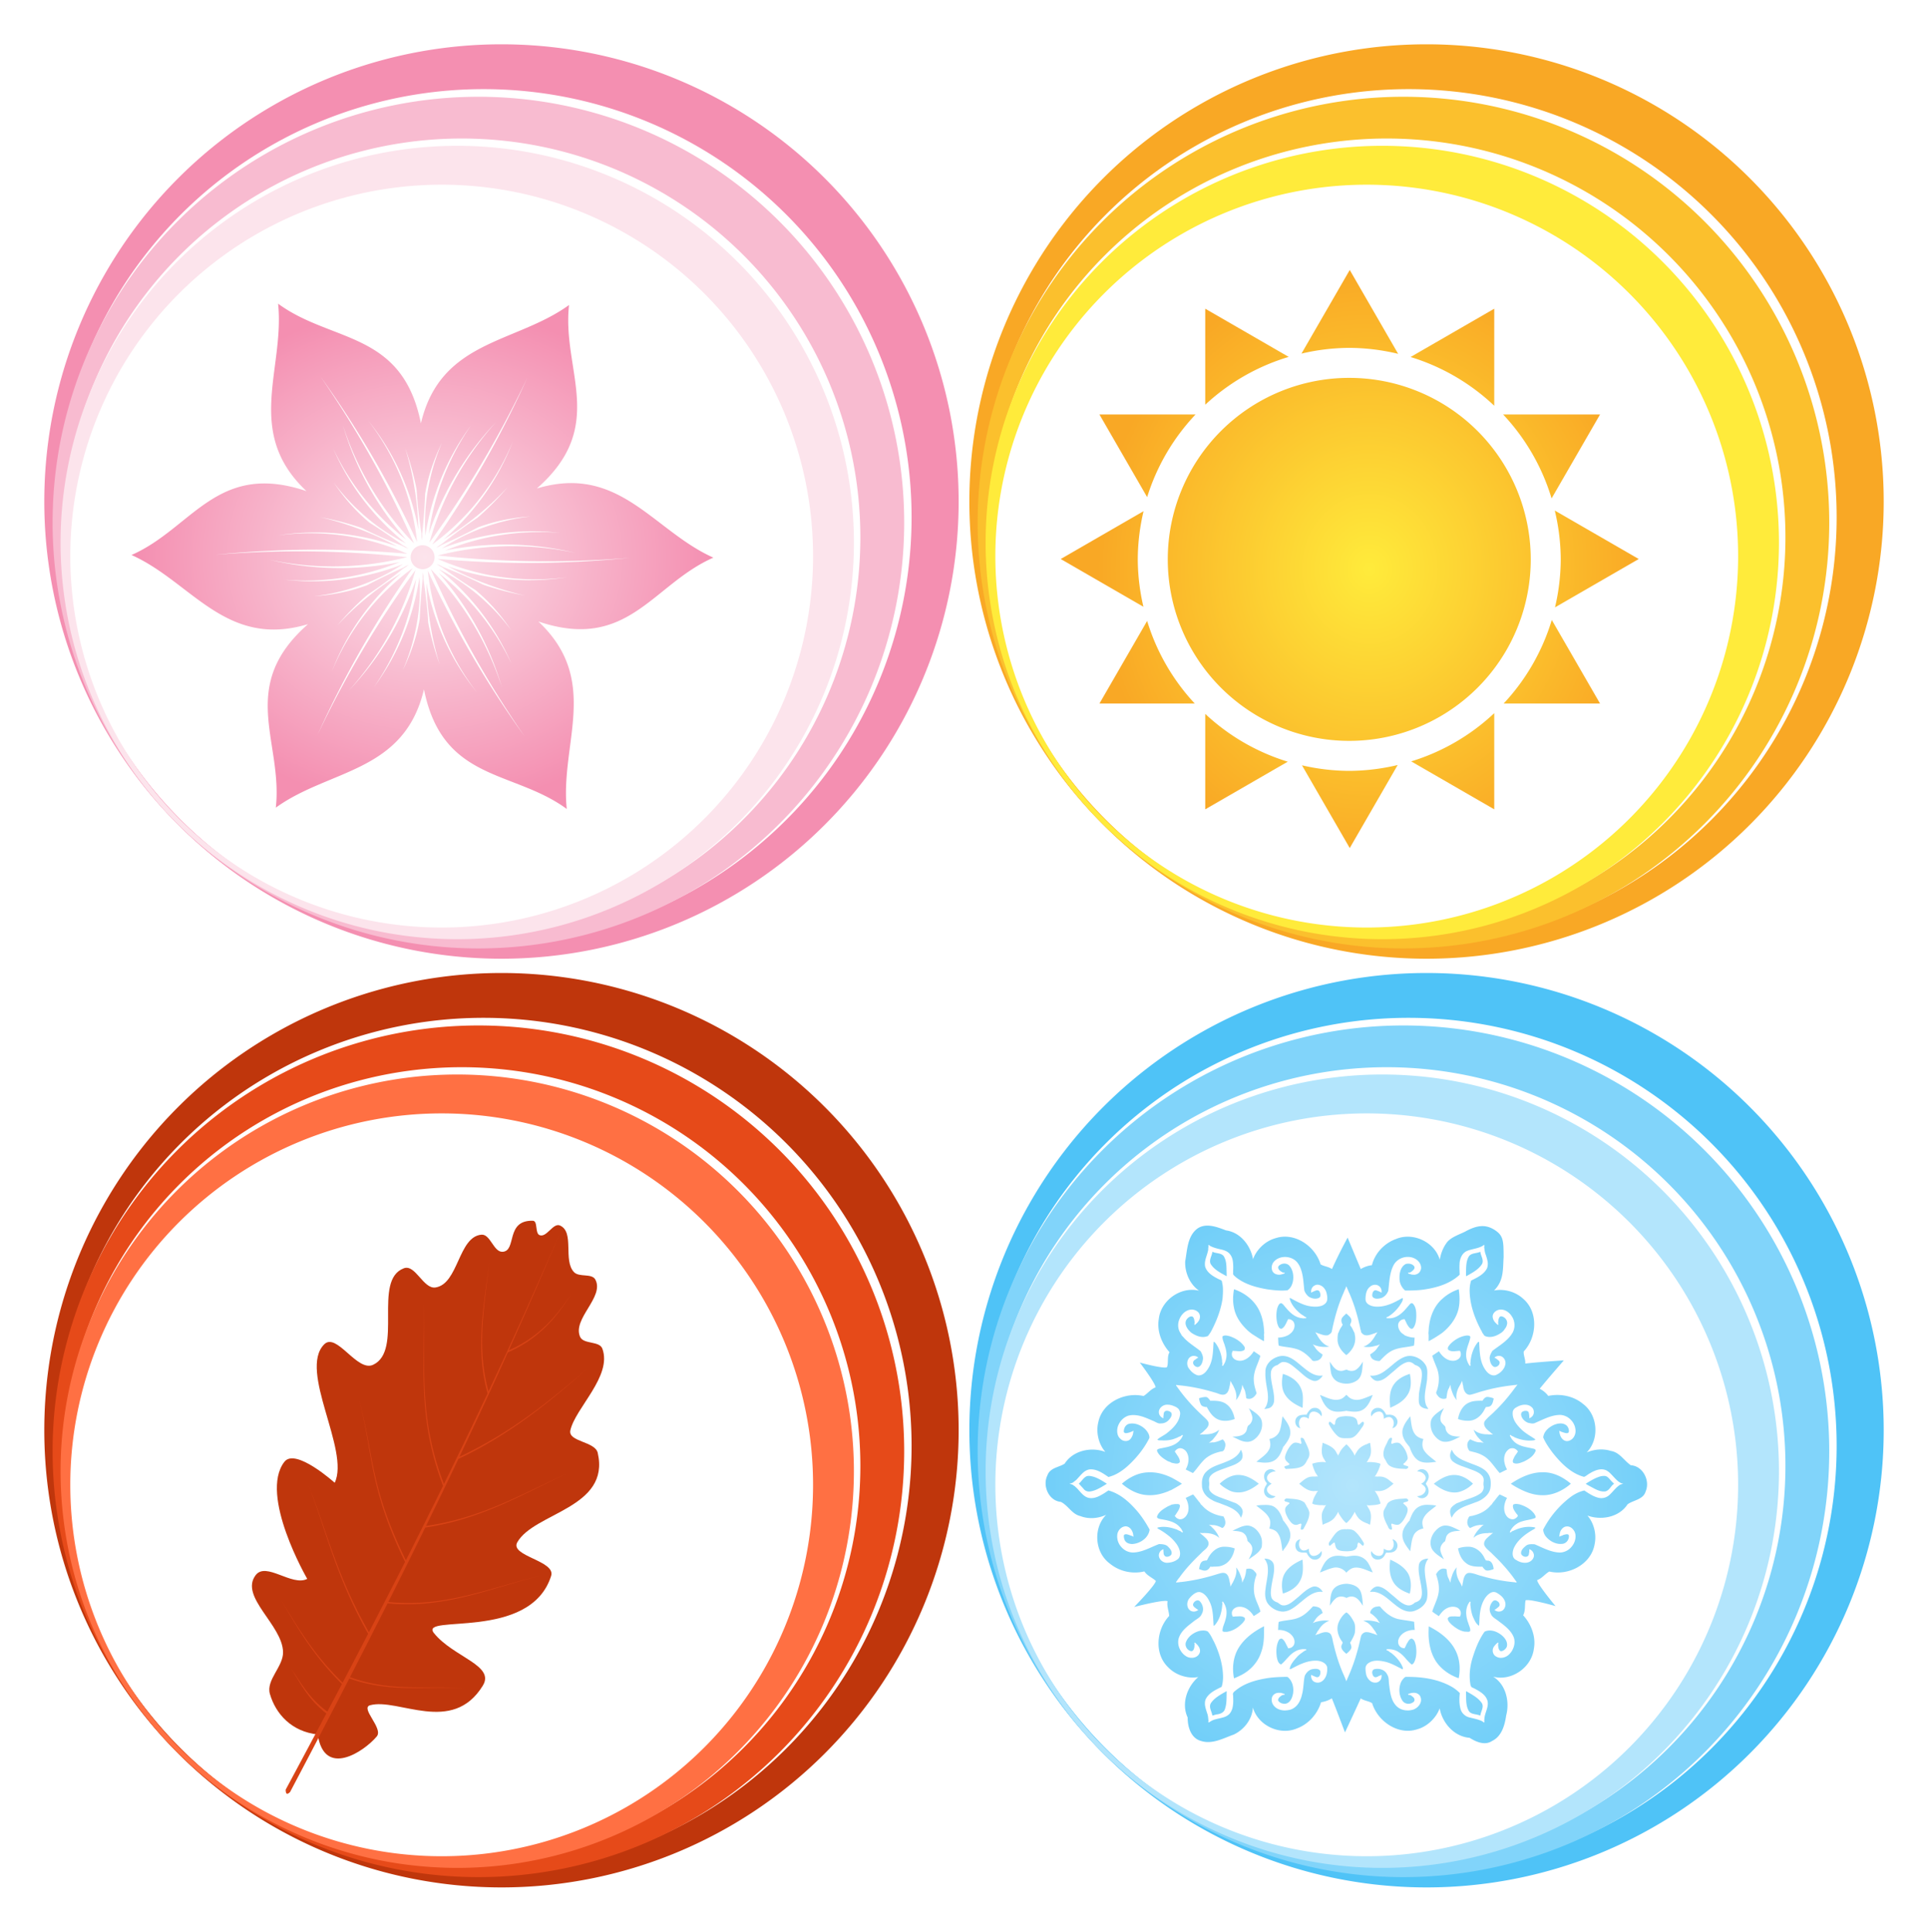 <svg xmlns="http://www.w3.org/2000/svg" xmlns:xlink="http://www.w3.org/1999/xlink" width="1645.114" height="1648.162" viewBox="0 0 1542.295 1545.151"><defs><radialGradient xlink:href="#a" id="d" cx="310" cy="456.715" fx="310" fy="456.715" r="232.736" gradientTransform="matrix(.988 .006 -.005 .868 6.105 58.19)" gradientUnits="userSpaceOnUse"/><radialGradient xlink:href="#b" id="e" cx="326" cy="466.362" fx="326" fy="466.362" r="231.195" gradientTransform="matrix(.943 0 0 1.043 18.606 -20.17)" gradientUnits="userSpaceOnUse"/><radialGradient xlink:href="#c" id="f" cx="280" cy="484.055" fx="280" fy="484.055" r="209.002" gradientTransform="matrix(1.795 .032 -.031 1.733 -175.28 -391.12)" gradientUnits="userSpaceOnUse"/><linearGradient id="a"><stop offset="0" stop-color="#fce4ec"/><stop offset="1" stop-color="#f48fb1"/></linearGradient><linearGradient id="b"><stop offset="0" stop-color="#ffeb3b"/><stop offset="1" stop-color="#f9a825"/></linearGradient><linearGradient id="c"><stop offset="0" stop-color="#b3e5fc"/><stop offset="1" stop-color="#4fc3f7"/></linearGradient></defs><path d="M401.149 35.433A365.714 365.714 0 0035.433 401.15 365.714 365.714 0 00401.15 766.862a365.714 365.714 0 00365.713-365.713A365.714 365.714 0 00401.149 35.433zm-14.343 35.855a342.409 342.409 0 01342.409 342.41 342.409 342.409 0 01-342.41 342.41 342.409 342.409 0 01-342.409-342.41 342.409 342.409 0 01342.41-342.41z" fill="#f48fb1"/><path d="M382.687 77.399A340.616 340.616 0 0042.07 418.016a340.616 340.616 0 00340.617 340.616 340.616 340.616 0 00340.615-340.616A340.616 340.616 0 00382.687 77.4zm-13.358 33.394a318.91 318.91 0 01318.91 318.912 318.91 318.91 0 01-318.91 318.91 318.91 318.91 0 01-318.911-318.91 318.91 318.91 0 01318.911-318.912z" fill="#f8bbd0"/><path d="M365.76 116.628A317.31 317.31 0 0048.447 433.937a317.31 317.31 0 00317.311 317.31 317.31 317.31 0 00317.312-317.31 317.31 317.31 0 00-317.312-317.31zm-12.444 31.108a297.09 297.09 0 01297.09 297.09 297.09 297.09 0 01-297.09 297.091 297.09 297.09 0 01-297.09-297.09 297.09 297.09 0 01297.09-297.091z" fill="#fce4ec"/><path d="M425.488 255.18c-42.646 30.92-102.749 27.71-118.506 94.654-14.839-74.262-71.399-64.21-114.23-95.709 5.453 52.387-27.372 102.83 22.703 149.943-71.718-24.266-91.296 29.743-139.988 51.085 48.098 21.472 75.37 75.122 141.219 55.302-56.885 49.98-19.904 93.94-25.768 146.78 42.643-30.916 102.747-27.714 118.51-94.641 14.844 74.244 71.403 64.2 114.231 95.697-5.453-52.39 27.373-102.839-22.719-149.956 71.73 24.277 91.304-29.73 139.999-51.072-48.098-21.472-75.37-75.128-141.218-55.307 56.883-49.98 19.903-93.935 25.767-146.776zm-33.311 58.02a815.995 815.995 0 01-35.73 70.066c-12.483 21.786-26.03 42.968-40.479 63.527a193.643 193.643 0 0032.046-29.47 194.383 194.383 0 0032.594-53.137 195.096 195.096 0 01-31.518 54.046c-7.245 8.834-15.297 17.02-23.994 24.47a229.169 229.169 0 0027.496-19.502 229.652 229.652 0 0023.669-22.217 230.385 230.385 0 01-22.76 23.29c-.56.49-1.15.945-1.716 1.43-8.718 5.736-18.014 12.555-27.875 20.426-1.633 1.02-3.244 2.076-4.902 3.056.855-.373 1.612-.738 2.455-1.11-.785.635-1.527 1.189-2.32 1.838 1.44-.952 2.904-1.862 4.373-2.766 10.723-4.788 20.414-9.498 29.186-14.137a156.742 156.742 0 0112.25-3.902 158.408 158.408 0 0129.852-4.808 157.713 157.713 0 00-29.465 6.16c-14.764 4.412-28.82 11.034-41.63 19.498 14.925-5.836 30.524-9.904 46.364-12.028a199.958 199.958 0 0148.366-.442 199.273 199.273 0 00-48.166 1.829c-15.107 2.385-29.907 6.543-44.03 12.303a242.868 242.868 0 0145.665-4.796 242.17 242.17 0 0158.931 6.717 241.498 241.498 0 00-58.904-5.31 240.912 240.912 0 00-51.503 7.322c24.927 2.651 49.982 4.214 75.068 4.554a815.31 815.31 0 0078.536-2.683 816.01 816.01 0 01-78.543 4.092c-25.109.083-50.227-1.06-75.257-3.293a193.663 193.663 0 0041.547 13.018 194.366 194.366 0 0062.314 1.658 195.073 195.073 0 01-62.56-.271c-11.274-1.858-22.39-4.739-33.19-8.547a229.13 229.13 0 0030.635 14.061 229.703 229.703 0 0031.078 9.391 230.408 230.408 0 01-31.55-8.067c-.707-.241-1.399-.526-2.103-.774-9.334-4.684-19.898-9.33-31.654-13.936-1.69-.899-3.4-1.764-5.067-2.704.748.552 1.44 1.026 2.181 1.567-.94-.36-1.787-.727-2.742-1.087 1.54.769 3.056 1.577 4.57 2.395 9.52 6.9 18.451 12.948 26.864 18.23a156.758 156.758 0 019.488 8.647 158.444 158.444 0 0119.092 23.45 157.69 157.69 0 00-20.066-22.436c-11.202-10.58-23.972-19.447-37.708-26.309 12.517 10.008 23.839 21.483 33.6 34.138a199.965 199.965 0 0124.566 41.666 199.278 199.278 0 00-25.668-40.799 198.79 198.79 0 00-32.666-31.979 242.84 242.84 0 0126.983 37.148 242.173 242.173 0 0123.647 54.395 241.47 241.47 0 00-24.85-53.666 240.877 240.877 0 00-32.09-40.939c10.169 22.913 21.342 45.391 33.59 67.286a815.296 815.296 0 0041.59 66.673 815.963 815.963 0 01-42.812-65.973c-12.626-21.704-24.198-44.029-34.778-66.821a193.637 193.637 0 009.495 42.487 194.391 194.391 0 0029.725 54.796 195.1 195.1 0 01-31.049-54.318c-4.027-10.691-7.09-21.758-9.193-33.016a229.165 229.165 0 003.143 33.563 229.666 229.666 0 007.404 31.608 230.415 230.415 0 01-8.791-31.357c-.142-.722-.243-1.452-.379-2.175-.609-10.43-1.87-21.903-3.758-34.394-.067-1.919-.168-3.835-.188-5.756-.104.93-.165 1.77-.264 2.69-.158-1.002-.271-1.924-.438-2.94a160.7 160.7 0 01.215 5.208c-1.213 11.663-1.985 22.394-2.353 32.298a156.79 156.79 0 01-2.754 12.57 158.42 158.42 0 01-10.76 28.259 157.707 157.707 0 009.4-28.596c3.561-14.992 4.853-30.48 3.928-45.806-2.408 15.844-6.686 31.386-12.766 46.166a199.952 199.952 0 01-23.8 42.107 199.263 199.263 0 0022.498-42.626 198.825 198.825 0 0011.364-44.283 242.865 242.865 0 01-18.681 41.943 242.191 242.191 0 01-35.285 47.68 241.49 241.49 0 0034.05-48.358 240.897 240.897 0 0019.413-48.261c-14.76 20.262-28.642 41.178-41.48 62.732a815.284 815.284 0 00-36.944 69.356 815.99 815.99 0 0135.73-70.065c12.482-21.786 26.03-42.968 40.478-63.528a193.647 193.647 0 00-32.045 29.47 194.38 194.38 0 00-32.595 53.138 195.097 195.097 0 0131.518-54.047c7.245-8.833 15.297-17.02 23.995-24.469a229.162 229.162 0 00-27.496 19.502 229.659 229.659 0 00-23.67 22.217 230.388 230.388 0 0122.76-23.29c.559-.488 1.147-.942 1.71-1.425 8.729-5.743 18.038-12.572 27.912-20.456 1.622-1.013 3.224-2.057 4.871-3.031-.85.371-1.604.735-2.443 1.106.783-.633 1.524-1.186 2.314-1.833a160.652 160.652 0 01-4.373 2.766c-10.72 4.785-20.41 9.489-29.179 14.127a156.74 156.74 0 01-12.262 3.905 158.423 158.423 0 01-29.852 4.813 157.707 157.707 0 0029.464-6.16c14.764-4.41 28.822-11.039 41.632-19.503-14.926 5.836-30.524 9.904-46.365 12.029a199.964 199.964 0 01-48.367.446 199.28 199.28 0 0048.167-1.833 198.84 198.84 0 0044.035-12.298 242.851 242.851 0 01-45.664 4.79 242.21 242.21 0 01-58.937-6.716 241.497 241.497 0 0058.904 5.31 240.897 240.897 0 0051.503-7.318c-24.928-2.65-49.982-4.218-75.068-4.559a815.3 815.3 0 00-78.536 2.683 815.974 815.974 0 0178.542-4.086c25.109-.083 50.228 1.06 75.257 3.293a193.661 193.661 0 00-41.547-13.018 194.36 194.36 0 00-62.313-1.663 195.07 195.07 0 0162.56.276 195.504 195.504 0 0133.19 8.541 229.126 229.126 0 00-30.635-14.06 229.61 229.61 0 00-31.073-9.386 230.322 230.322 0 0131.546 8.061c.712.243 1.408.531 2.118.782 9.33 4.681 19.883 9.324 31.633 13.928 1.692.9 3.4 1.768 5.071 2.71-.75-.553-1.443-1.026-2.186-1.568.941.362 1.79.727 2.748 1.088a160.377 160.377 0 01-4.596-2.414c-9.49-6.88-18.397-12.909-26.787-18.178a156.784 156.784 0 01-9.534-8.685 158.405 158.405 0 01-19.092-23.445 157.693 157.693 0 0020.066 22.437c11.202 10.58 23.967 19.44 37.703 26.302-12.517-10.008-23.839-21.482-33.6-34.138a199.962 199.962 0 01-24.566-41.666 199.28 199.28 0 0025.668 40.799 198.82 198.82 0 0032.666 31.984 242.888 242.888 0 01-26.983-37.153 242.178 242.178 0 01-23.647-54.395 241.492 241.492 0 0024.855 53.667 240.914 240.914 0 0032.09 40.944c-10.169-22.913-21.341-45.396-33.589-67.291a815.309 815.309 0 00-41.591-66.673 816.04 816.04 0 0142.812 65.979c12.626 21.703 24.198 44.028 34.778 66.82a193.652 193.652 0 00-9.5-42.487 194.402 194.402 0 00-29.72-54.801 195.106 195.106 0 0131.043 54.322c4.028 10.692 7.092 21.754 9.194 33.01a229.151 229.151 0 00-3.137-33.562 229.62 229.62 0 00-7.41-31.603 230.354 230.354 0 018.791 31.353c.145.736.247 1.482.385 2.22.61 10.42 1.87 21.883 3.757 34.36.066 1.916.168 3.833.188 5.75.103-.924.163-1.76.262-2.672.157.994.269 1.912.434 2.921-.104-1.72-.16-3.445-.208-5.168 1.215-11.67 1.982-22.411 2.35-32.32a156.812 156.812 0 012.75-12.588 158.42 158.42 0 0110.76-28.258 157.7 157.7 0 00-9.399 28.596c-3.562 14.992-4.854 30.48-3.928 45.806 2.408-15.844 6.685-31.386 12.765-46.166a199.95 199.95 0 0123.8-42.108 199.263 199.263 0 00-22.498 42.627 198.823 198.823 0 00-11.364 44.283 242.86 242.86 0 0118.682-41.944 242.197 242.197 0 0135.284-47.679 241.49 241.49 0 00-34.05 48.357 240.894 240.894 0 00-19.412 48.262c14.76-20.263 28.641-41.178 41.479-62.732a815.312 815.312 0 0036.945-69.356zM309.373 447.42a9.566 9.566 0 00-10.555 8.454 9.566 9.566 0 008.454 10.56 9.566 9.566 0 0010.56-8.46 9.566 9.566 0 00-8.46-10.555z" fill="url(#d)" fill-rule="evenodd" transform="translate(29.72 -11.214)"/><g><path d="M1141.148 35.433A365.714 365.714 0 00775.433 401.15a365.714 365.714 0 00365.715 365.713 365.714 365.714 0 00365.714-365.713 365.714 365.714 0 00-365.714-365.716zm-14.343 35.855a342.409 342.409 0 01342.41 342.41 342.409 342.409 0 01-342.41 342.41 342.409 342.409 0 01-342.41-342.41 342.409 342.409 0 01342.41-342.41z" fill="#f9a825"/><path d="M1122.687 77.399a340.616 340.616 0 00-340.618 340.617 340.616 340.616 0 00340.618 340.616 340.616 340.616 0 00340.615-340.616A340.616 340.616 0 001122.687 77.4zm-13.358 33.394a318.91 318.91 0 01318.91 318.912 318.91 318.91 0 01-318.91 318.91 318.91 318.91 0 01-318.912-318.91 318.91 318.91 0 01318.912-318.912z" fill="#fbc02d"/><path d="M1105.759 116.628a317.31 317.31 0 00-317.311 317.309 317.31 317.31 0 00317.311 317.31 317.31 317.31 0 00317.311-317.31 317.31 317.31 0 00-317.311-317.31zm-12.444 31.108a297.09 297.09 0 01297.091 297.09 297.09 297.09 0 01-297.09 297.091 297.09 297.09 0 01-297.091-297.09 297.09 297.09 0 01297.09-297.091z" fill="#ffeb3b"/><path d="M310 227.168l-19.441 33.672-19.178 33.219a169.176 169.176 0 0138.232-4.588 169.176 169.176 0 0139.116 4.775L329.44 260.84 310 227.168zm-115.598 30.975v76.812a169.176 169.176 0 0166.774-38.262l-33.102-19.111-33.672-19.44zm231.196 0l-33.672 19.439-33.262 19.203a169.176 169.176 0 0166.934 38.986v-77.628zM309.613 313.47a145.176 145.176 0 00-145.175 145.175 145.176 145.176 0 00145.175 145.176A145.176 145.176 0 00454.79 458.646a145.176 145.176 0 00-145.176-145.175zM109.78 342.764l19.44 33.672 18.72 32.425a169.176 169.176 0 0138.707-66.097H109.78zm322.938 0a169.176 169.176 0 0138.746 67.13l19.318-33.458 19.442-33.672h-77.506zm41.297 76.81a169.176 169.176 0 014.775 39.072 169.176 169.176 0 01-4.594 38.399l33.328-19.242 33.672-19.44-33.672-19.441-33.51-19.348zm-328.946.531l-32.591 18.819-33.672 19.44 33.672 19.439 32.476 18.75a169.176 169.176 0 01-4.516-37.907 169.176 169.176 0 014.631-38.54zm326.557 87.006a169.176 169.176 0 01-38.514 66.85h77.112l-19.442-33.672-19.156-33.178zm-323.697.774l-18.71 32.404-19.439 33.672h76.235a169.176 169.176 0 01-38.086-66.076zm277.67 73.775a169.176 169.176 0 01-66.434 38.569l32.762 18.914 33.672 19.441V581.66zm-231.196.58v76.344l33.672-19.44 32.344-18.675a169.176 169.176 0 01-66.016-38.229zm153.957 40.877a169.176 169.176 0 01-38.746 4.705 169.176 169.176 0 01-37.826-4.449l18.772 32.514L310 689.557l19.441-33.67 18.918-32.77z" fill="url(#e)" transform="translate(769.719 -11.214)"/></g><g><path d="M401.149 778.29a365.714 365.714 0 00-365.716 365.715 365.714 365.714 0 00365.716 365.713 365.714 365.714 0 00365.713-365.713A365.714 365.714 0 00401.149 778.29zm-14.343 35.855a342.409 342.409 0 01342.409 342.41 342.409 342.409 0 01-342.41 342.408 342.409 342.409 0 01-342.409-342.409 342.409 342.409 0 01342.41-342.41z" fill="#bf360c"/><path d="M382.687 820.255A340.616 340.616 0 0042.07 1160.873a340.616 340.616 0 00340.617 340.615 340.616 340.616 0 00340.615-340.615 340.616 340.616 0 00-340.615-340.618zM369.33 853.65a318.91 318.91 0 01318.91 318.912 318.91 318.91 0 01-318.91 318.909 318.91 318.91 0 01-318.911-318.91A318.91 318.91 0 01369.329 853.65z" fill="#e64a19"/><path d="M365.76 859.484a317.31 317.31 0 00-317.312 317.309 317.31 317.31 0 00317.311 317.311 317.31 317.31 0 00317.312-317.311 317.31 317.31 0 00-317.312-317.309zm-12.444 31.108a297.09 297.09 0 01297.09 297.09 297.09 297.09 0 01-297.09 297.091 297.09 297.09 0 01-297.09-297.09 297.09 297.09 0 01297.09-297.09z" fill="#ff7043"/><g fill-rule="evenodd"><path d="M254.188 1387.376c-20.842-2.219-33.62-16.342-38.272-32.396-3.255-11.235 10.733-21.785 10.514-33.48-.409-21.78-35.1-44.239-21.903-61.57 8.353-10.97 28.98 9.272 41.257 2.996 0 0-38.836-66.95-18.298-93.638 8.864-11.518 40.259 16.749 40.259 16.749 12.419-25.873-29.25-89.624-8.447-110.682 9.933-10.053 26.291 22.277 39.119 16.347 24.526-11.34-.656-67.736 24.643-77.226 9.253-3.471 15.603 16.88 25.366 15.348 18.414-2.891 18.105-40.563 36.671-42.216 7.239-.644 9.726 14.118 16.98 13.676 11.522-.702 2.011-25.351 24.136-24.834 4.274.1 1.508 10.148 5.54 11.569 5.646 1.989 10.72-10.176 16.196-7.757 11.875 5.244 2.26 27.902 11.224 37.292 4.175 4.373 14.29.678 17.11 6.028 7.351 13.949-18.535 31.228-12.252 45.69 2.681 6.17 15.483 3.172 17.816 9.482 8.115 21.942-21.628 47.472-25.59 65.353-2.04 9.213 19.756 8.771 21.88 17.966 10.244 44.36-50.857 47.79-64.327 71.579-6.264 11.062 30.906 14.728 27.083 26.852-16.673 52.87-106.44 30.048-93.723 45.835 15.464 19.2 49.077 25.691 39.065 41.973-24.444 39.75-67.658 9.626-90.15 15.68-8.212 2.21 10.773 18.431 5.313 24.951-10.108 12.073-42.057 33.546-47.21-1.567z" fill="#bf360c"/><path d="M228.518 1431.548c10.968-20.403 21.81-40.71 32.539-60.96-14.477-11.285-20.378-23.6-27.859-35.503 8.006 11.691 14.219 23.384 28.648 34.01a9270.37 9270.37 0 0011.67-22.09c-22.746-22.533-35.605-44.867-48.554-67.123 13.263 22.026 26.356 43.968 49.119 66.045a8100.565 8100.565 0 0020.397-39.06c-25.817-46.035-32.83-80.15-47.751-119.183 15.259 38.816 22.593 72.505 48.401 117.932a6790.3 6790.3 0 0028.874-56.277c-29.491-60.497-25.278-87.381-36.897-129.904 12.007 42.441 8.202 68.91 37.572 128.574 4.571-9.02 9.113-18.042 13.626-27.062l-.003-.017h.013a5472.696 5472.696 0 0016.102-32.438c-21.472-55.802-14.09-99.197-15.355-146.09 1.657 46.77-5.21 89.665 16.072 144.637a4798.907 4798.907 0 0034.89-72.472c-10.184-36.402-2.647-70.752 1.335-105.299-3.56 34.322-10.51 68.065-.558 103.648 19.587-41.622 38.512-83.464 56.65-125.779-13.078 31.209-26.59 62.162-40.464 92.97 23.842-10.344 38.12-26.868 49.98-45.12-11.682 18.71-25.998 35.944-50.655 46.731l-.027-.062a4296.693 4296.693 0 01-15.017 32.932l.02.07-.06.019a4673.033 4673.033 0 01-23.701 50.6c41.003-19.212 71.668-44.176 101.432-69.73-29.789 26.097-60.61 51.72-102.242 71.433a5293.836 5293.836 0 01-25.893 53.596c44.763-6.387 76.954-25.815 112.648-41.847-35.617 16.43-67.985 36.445-113.279 43.129a6205.404 6205.404 0 01-29.59 59.53c44.836 4.633 81.51-11.24 120.904-20.91-39.243 10.036-76.176 26.45-121.468 22.035a7579.61 7579.61 0 01-30.073 59.025c33.227 12.038 60.57 6.532 90.792 8.853-30.048-1.919-57.744 3.987-91.33-7.807-15.525 30.14-31.318 60.387-47.383 90.84 0 0-1.676 1.719-2.565 1.344-1.032-.436-.96-3.22-.96-3.22z" fill="#d84315"/></g></g><g><path d="M1141.148 778.29a365.714 365.714 0 00-365.715 365.715 365.714 365.714 0 00365.715 365.713 365.714 365.714 0 00365.714-365.713 365.714 365.714 0 00-365.714-365.716zm-14.343 35.855a342.409 342.409 0 01342.41 342.41 342.409 342.409 0 01-342.41 342.408 342.409 342.409 0 01-342.41-342.409 342.409 342.409 0 01342.41-342.41z" fill="#4fc3f7"/><path d="M1122.687 820.255a340.616 340.616 0 00-340.618 340.618 340.616 340.616 0 00340.618 340.615 340.616 340.616 0 00340.615-340.615 340.616 340.616 0 00-340.615-340.618zm-13.358 33.395a318.91 318.91 0 01318.91 318.912 318.91 318.91 0 01-318.91 318.909 318.91 318.91 0 01-318.912-318.91A318.91 318.91 0 011109.33 853.65z" fill="#81d4fa"/><path d="M1105.759 859.484a317.31 317.31 0 00-317.311 317.309 317.31 317.31 0 00317.311 317.311 317.31 317.31 0 00317.311-317.311 317.31 317.31 0 00-317.311-317.309zm-12.444 31.108a297.09 297.09 0 01297.091 297.09 297.09 297.09 0 01-297.09 297.091 297.09 297.09 0 01-297.091-297.09 297.09 297.09 0 01297.09-297.09z" fill="#b3e5fc"/><path d="M387.987 261.823c-3.191 4.105-5.15 9.098-5.957 14.216-4.087-14.31-21.577-22.42-35.217-16.542-9.197 3.362-16.689 11.326-19.081 20.871-3.15.346-6.196 1.442-8.913 3.06-3.508-8.376-7.014-16.753-10.524-25.128-4.435 8.258-8.693 16.617-12.525 25.174-2.687-1.987-6.654-2.174-9.102-3.818-4.383-14.618-20.845-25.938-36.05-20.892-8.2 2.25-15.369 9.246-17.974 16.843-1.883-10.958-10.17-21.582-21.675-23.091-7.279-2.842-16.876-6.536-23.728-.743-7.218 6.333-7.25 16.779-8.868 25.498-.34 8.968 3.634 18.299 11.103 23.492-14.634-3.66-30.599 7.753-32.223 22.628-1.655 9.61 2.318 19.69 8.612 26.587-2.257 3.631-.587 8.625-2.134 12.015-2.787 1.405-21.674-3.746-21.674-3.746s12.564 16.556 12.646 19.842c-3.845 1.304-6.562 5.17-9.674 6.917-14.787-3.417-32.727 5.007-36.08 20.6-2.141 8.276.072 17.831 5.549 24.113-11.313-4.273-25.832-1.176-32.547 9.396-4.566 2.968-11.682 3.25-13.775 9.306-4.193 8.296 1.006 20.365 10.721 21.278 5.858 2.844 8.855 9.827 15.637 11.353 6.626 2.59 14.24 1.953 20.628-1.023-10.581 10.604-9.228 30.187 2.973 39.036 7.55 6.225 18.097 8.587 27.586 6.215 2.163 3.475 6.596 5.132 9.165 7.624-.242 3.28-17.326 20.84-17.326 20.84s23.97-6.242 26.707-4.58c-.768 3.968 1.163 8.206 1.284 11.762-10.279 10.936-12.151 30.311-.72 41.148 6.055 6.29 15.818 9.275 24.03 7.701-8.994 7.67-13.745 21.287-8.508 32.385-.073 7.502 2.619 16.677 10.807 18.79 9.006 2.85 17.9-2.292 26.165-5.188 8.27-3.994 14.752-12.31 15.183-21.664 4.001 14.366 21.51 22.693 35.219 16.797 9.288-3.394 16.51-11.553 19.326-20.964 3.057-.394 6.005-1.495 8.636-3.088 3.64 9.025 7.038 18.144 10.509 27.234 4.207-9.066 8.467-18.108 12.602-27.207 2.72 1.958 6.659 2.141 9.108 3.843 4.473 14.583 20.905 25.88 36.122 20.846 8.182-2.165 15.36-9.439 17.912-16.75 2.06 11.7 11.61 22.644 23.893 23.572 5.29 3.302 12.31 6.44 18.153 2.473 7.622-3.741 10.021-12.596 11.146-20.3 2.93-11.086-.185-24.795-10.437-31.076 14.615 3.928 30.765-7.303 32.584-22.263 1.845-9.7-2.231-19.954-8.57-26.856 2.018-3.65 1.125-8.362 1.943-11.915 2.901-1.41 23.947 4.589 23.947 4.589s-14.603-17.516-14.678-20.78c3.837-1.334 6.551-5.189 9.727-6.865 15.136 3.648 33.39-5.633 36.203-21.67 1.74-8.007-.435-17.04-5.731-23.099 11.109 4.068 25.442 1.372 32.138-9.018 4.79-3.418 12.602-3.7 14.467-10.352 3.701-8.585-2.204-20.303-11.918-20.877-5.404-3.71-8.943-10.393-15.98-11.455-6.284-2.02-13.226-1.329-19.262 1.194 10.38-10.646 8.974-29.987-3.045-38.866-7.577-6.313-18.178-8.358-27.725-6.334-1.779-2.42-4.193-4.318-6.816-5.75 6.241-7.683 12.798-15.153 19.271-22.676-10.3.728-20.608 1.397-30.872 2.552.363-3.29-1.589-6.8-1.181-9.697 10.582-11.298 11.88-31.587-.47-42.133-6.14-5.695-15.277-8.197-23.32-6.588 7.932-7.85 7.03-16.751 7.693-26.802-.13-12.197.098-16.793-6.736-21.361-7.217-4.825-14.093-4.394-23.736.86-3.962 2.157-11.062 4.24-14.643 8.507zm-190.579 2.346c.26.272.537.51.824.736 2.622 1.382 5.507 2.15 8.39 2.784 1.251.259 2.523.6 3.715 1.097 0 0 .007 0 .01.003.006.002.01.003.014.006 1.614.674 3.077 1.64 4.1 3.145 1.571 2.11 2.073 4.556 2.22 7.082.148 1.62.161 3.481.026 5.624 0 .582.008 1.16.036 1.728-.51 1.777 1.239 2.632 2.312 3.697 7.103 5.63 16.11 8.066 24.896 9.586 5.352.733 10.8 1.353 16.173.79 2.576-1.508 3.92-4.543 4.466-7.39.688-4.086.05-8.73-2.727-12.082-2.012-2.512-5.925-2.392-8.245-.388-1.66 1.174-.676 3.311.689 4.238.365.464 1.198.754 1.697 1.177.38.158.739.266 1.025.303.282.037.455-.007.549-.053.04-.017.072-.021.112-.038l.341.633c-.02.013-.05-.001-.07.011l.01.02a13.948 13.948 0 01-2.823.871c-1.277.395-2.739.287-4.018-.16-.014-.006-.028-.009-.041-.013a7.05 7.05 0 01-.852-.361c-3.34-1.757-3.304-6.525-1.23-9.241.31-.4.646-.768 1.003-1.11.062-.06.133-.117.198-.177.1-.092.201-.185.305-.272a9.49 9.49 0 01.505-.398c0-.002.007-.005.007-.006.36-.266.745-.517 1.163-.744.117-.063.237-.124.358-.184.225-.113.454-.218.685-.317l.019-.008c5.12-2.163 11.888-.673 15.164 3.945 1.036 1.372 1.83 2.964 2.449 4.69l.031.095c2.003 5.4 2.099 11.486 2.803 17.15.615 1.785 1.855 3.5 3.313 4.77 2.311 1.561 5.57 2.375 8.202 1.161 1.907-.818 1.518-3.23.77-4.748-.453-1.534-2.223-1.64-3.453-1.04-.524.143-1.235.572-1.888.756-.332.18-.662.364-.985.537l-.498.265-.032-.563c-.118-2.017.652-3.618 1.88-4.597.207-.165.43-.306.66-.436a4.86 4.86 0 012.44-.76c.961 0 1.862.228 2.687.618.088.042.174.087.26.133.932.467 1.816 1.18 2.57 2.166a9.962 9.962 0 012.018 4.58c.325 1.493.567 3.222.274 4.774-.002.015-.008.03-.01.045-.05.305-.135.601-.246.89l-.021.058a4.73 4.73 0 01-.082.19c-.28.655-.7 1.248-1.3 1.742-.057.052-.119.1-.179.151-.039.035-.08.064-.12.097-.079.064-.153.13-.236.19-1.324 1.044-2.867 1.521-4.488 1.716-.45.074-.912.135-1.4.171-1.288.095-2.71.052-4.247-.144a36.725 36.725 0 00-.372-.012c-5.911-.713-11.21-3.712-16.369-6.481-.463-.404-1.059-.198-.82.464 1.262 4.638 4.608 8.458 8.21 11.515 1.063 1.065 2.646 1.616 3.685 2.65.432.205.865.393 1.299.54l-.076.7a16.24 16.24 0 01-1.534.088c-.777.2-1.87-.125-2.613-.166a13.9 13.9 0 01-3.84-1.233c-.095-.045-.188-.093-.282-.14-.17-.087-.339-.176-.506-.268-.164-.09-.327-.182-.488-.277-.086-.051-.17-.106-.256-.159-.196-.121-.39-.243-.58-.37-.069-.047-.137-.097-.205-.145-.19-.132-.382-.265-.566-.403-2-1.49-3.76-3.355-5.324-5.262-1.278-1.19-2.15-3.103-3.87-3.677-1.787.295-2.434 2.458-3.027 3.935-1.02 4.123-.946 8.51.078 12.634.59 1.533 1.222 4.206 3.392 3.892 2.437-1.242 3.42-4.116 4.604-6.427.071-.231.174-.417.297-.57.055-.138.109-.253.164-.394l.097-.25.267.021c.215.017.42.048.623.082.644-.025 1.358.24 1.878.62 1.01.472 1.626 1.275 1.968 2.214.5 1.156.559 2.523.187 3.906-.006.03-.008.063-.014.093-.464 1.975-1.89 3.72-3.48 4.906-.035 0-.07-.002-.104-.003-.05.037-.096.076-.148.113-.023.059-.046.116-.081.18-2.651 1.782-5.937 2.521-9.099 2.64.172 2.111.096 4.318.48 6.35 3.924 1.1 8.073 1.198 12.039 2.166.233.054.463.099.698.16.214.054.432.13.648.19 5.156 1.224 9.323 4.748 12.83 8.562.771 1.405 2.095 1.39 3.488 1.1 2.757-.13 5.03-2.332 5.39-5.044-2.194-1.413-4.431-3.141-5.864-5.436a.99.99 0 01-.286-.43c-.277-.391-.549-.782-.844-1.167l-.83-1.083 1.257.531c.412.175.812.315 1.212.461.113.002.234.025.36.075 3.375 1.063 6.937 1.231 10.46.774-1.825-.541-3.429-1.51-4.833-2.73-.52-.439-.995-.9-1.423-1.388l-.03-.031c-.047-.054-.089-.11-.135-.165a23.205 23.205 0 01-2.532-3.47c-.242-.353-.609-.889-.81-1.41-.293-.463-.59-.925-.902-1.374l-.658-.947 1.081.403c.473.177.947.362 1.42.546 2.146.624 4.274 1.666 6.576 1.525 1.424.164 2.284-.92 3.327-1.613.265-.326.518-.7.757-1.143 2.035-10.182 4.803-20.355 8.92-29.945.668-1.259 1.027-2.785 1.764-4.017.239-.582.477-1.148.717-1.753l.336-.846.337.846c.223.563.445 1.089.668 1.631.45.79.686 1.758 1.126 2.532 4.015 8.998 6.797 18.479 8.877 28.095.047 1.134.766 2.36.755 3.5.21.387.433.72.664 1.016.087.062.17.131.252.208 2.215 2.475 5.891 1.311 8.554.327.304-.13.756-.298 1.187-.373.465-.18.93-.362 1.396-.536l1.081-.403-.658.947c-.264.38-.511.771-.761 1.162-.854 1.547-1.832 3.086-2.976 4.477l-.007.01a18.1 18.1 0 01-.636.77 13.21 13.21 0 01-2.051 1.9c-1.234.976-2.611 1.759-4.166 2.237 2.786.583 5.695.356 8.444-.308.595-.085 1.503-.495 2.207-.489.433-.155.866-.311 1.313-.5l1.257-.532-.83 1.083c-.42.55-.8 1.104-1.203 1.666-1.034 1.824-2.785 3.225-4.458 4.447-.551.36-1.311.639-1.338 1.2.025.12.046.245.075.362.047.109.114.224.211.352.708 3.292 4.39 4.277 7.318 4.235 2.567-2.574 5.036-5.325 8.14-7.273 2.001-1.316 4.176-2.132 6.429-2.708.062-.017.126-.04.189-.056.07-.018.138-.03.207-.047.195-.047.39-.09.586-.134.488-.11.974-.213 1.457-.3.323-.061.648-.117.972-.172l.082-.014c3.106-.527 6.269-.85 9.268-1.562.611-2.005.397-4.295.67-6.447-2.393-.009-4.762-.589-6.99-1.437-.483-.134-1.213-.515-1.604-.98-.3-.187-.585-.383-.856-.587-1.387-.853-2.439-2.22-3.082-3.749-.036-.08-.078-.159-.111-.24a7.326 7.326 0 01-.528-2.16c-.015-.127-.043-.255-.053-.383-.094-1.118.247-2.176.86-3.043.025-.037.052-.073.078-.109a5.22 5.22 0 01.173-.22c.254-.312.55-.592.89-.836.052-.037.102-.077.155-.112.053-.036.109-.07.165-.103a4.877 4.877 0 012.242-.743c.122-.016.239-.039.366-.048l.266-.021.096.25c.092.235.18.431.272.655.777 1.247 1.23 2.736 2.078 3.961.914 1.362 2.22 3.58 4.164 2.545 2.149-2.475 2.598-5.997 2.706-9.13.069-3.645-.005-8.016-2.796-10.79-1.598-1.066-2.753 1.203-3.716 2.116-1.458 1.784-3.05 3.621-4.824 5.212-.076.069-.154.136-.231.204-.132.115-.263.23-.396.343-.182.154-.369.303-.557.452-.084.067-.168.134-.253.199-.179.137-.363.27-.548.402-.133.095-.267.19-.402.282-.094.063-.191.124-.287.186-1.993 1.3-4.2 2.2-6.69 2.363a1.092 1.092 0 01-.588.017c-.792.038-1.619.02-2.485-.075l-.076-.7a12.757 12.757 0 001.976-.883c.033-.03.063-.06.1-.09a31.772 31.772 0 008.582-8.489c1.06-1.797 2.707-3.656 2.417-5.852-1.223.124-2.276 1.11-3.435 1.59-4.74 2.65-10.1 4.911-15.582 5.195a19.9 19.9 0 01-2.673-.005 15.75 15.75 0 01-1.816-.238c-.152-.025-.303-.041-.455-.07-2.313-.515-5.124-1.928-5.687-4.382a4.382 4.382 0 01-.17-1.122 19 19 0 01.298-3.885c.357-2.233 1.183-4.35 2.92-5.879a7.48 7.48 0 01.49-.424c1.82-1.647 4.754-1.968 6.769-.663.092.06.182.125.27.192.07.05.142.093.209.147.814.648 1.42 1.574 1.706 2.71.04.13.068.257.089.384.01.056.018.113.026.17.003.034.01.068.01.1.053.392.075.801.05 1.233l-.032.562-.498-.265c-.367-.195-.742-.403-1.12-.607-1.17-.363-2.262-1.11-3.549-1.03-1.777.399-2.367 2.755-2.265 4.385.523 2.455 3.808 2.587 5.82 2.127 3.356-.401 5.874-3.104 7.001-6.143.639-5.059.86-10.315 2.236-15.253.199-.738.42-1.46.67-2.16.276-.77.593-1.51.944-2.221.03-.063.056-.127.086-.19.763-1.71 1.935-3.17 3.358-4.324.028-.023.052-.048.08-.07.19-.156.394-.3.596-.443a11.336 11.336 0 01.785-.51 13.125 13.125 0 011.281-.67 12.977 12.977 0 015.632-1.201c2.201-.054 4.498.588 6.395 1.786.126.077.25.155.37.237.06.04.116.083.174.125a9.118 9.118 0 011.242 1.05l.006.006c.014.014.025.029.038.043.174.179.343.361.497.55.967 1.16 1.636 2.554 1.84 4.147.161 1.145-.09 2.264-.618 3.237a5.047 5.047 0 01-2.236 2.331c-.072.038-.153.063-.227.098-.976.512-2.096.747-3.237.57-.48.025-1.254-.038-1.797-.291a14.737 14.737 0 01-2.318-.774l.01-.02c-.02-.012-.05.002-.07-.011l.341-.633c.04.016.072.021.112.038.093.046.267.09.55.053.308-.04.698-.155 1.11-.335.14-.061.283-.14.426-.215 1.331-1.143 3.163-2.273 2.628-4.178-1.35-2.347-4.573-2.84-6.957-2.144-3.963 2.11-5.106 7.136-4.964 11.241-.086 3.807 1.59 7.545 4.553 9.952.142.01.302.013.446.022 4.719-.011 9.377-.083 14.033-.732 10.127-1.42 20.733-4.413 28.472-11.348.22-.22.43-.445.639-.671-.08-2.727-.285-5.456-.117-8.184.037-2.142.505-4.381 1.483-6.317a9.352 9.352 0 012.026-2.774 8.66 8.66 0 012.17-1.534c.216-.093.435-.178.655-.262.027-.012.052-.026.079-.037.736-.306 1.506-.533 2.284-.733 3.332-.934 6.816-1.435 9.862-3.173.276-.219.543-.45.793-.714l.607.35a7.28 7.28 0 00-.246 1.356c.316 1.956.42 3.965 1.154 5.84.535 1.511 1.057 3.105 1.385 4.72.111.474.207.95.272 1.431.124.93.133 1.878-.014 2.834a9.503 9.503 0 01-.443 1.975c-2.459 5.121-8.01 7.583-12.81 10.016-.816 2.627-1.167 5.236-1.175 7.968.103 11.176 4.04 22.178 9.319 32.031.28.289.484.707.54 1.111.2.343.4.698.599 1.025.553.627.934 1.576 1.598 2.087 4.258 2.036 9.195.243 12.855-2.249.052-.024.106-.035.159-.056a16.816 16.816 0 001.591-1.348c.162-.156.314-.318.467-.478 1.007-1.501 2.322-2.846 2.655-4.711.96-2.903-1.104-6.053-3.99-6.73-1.92-.567-2.553 1.717-2.815 3.13-.09.48-.052 1.24-.202 1.823.02.402.066.75.126.982.028.112.06.19.083.232.02.016.032.032.053.048l-.304.639c-.064-.016-.07-.068-.114-.098l-.017.036a13.981 13.981 0 01-2.142-1.984c-.036-.039-.068-.082-.104-.121-.103-.122-.215-.243-.309-.365a7.655 7.655 0 01-.513-.732 7.105 7.105 0 01-.86-1.948 8.011 8.011 0 01-.098-.38l-.02-.09c-.027-.117-.06-.233-.082-.35-.265-1.661.392-3.137 1.494-4.244l.067-.066a6.488 6.488 0 011-.803c.027-.017.052-.038.08-.056.01-.007.023-.012.033-.018 1.136-.717 2.486-1.127 3.779-1.104 3.7-.044 6.987 2.423 8.856 5.477 1.363 2.04 2.065 4.453 2.09 6.872v.062a11.017 11.017 0 01-.06 1.301c-.02.19-.04.38-.068.57-.007.041-.009.085-.015.126-.006.036-.016.07-.023.106a12.125 12.125 0 01-1.703 4.569c-.026.019-.054.033-.081.05-.1.164-.208.324-.313.484-.006.038-.007.07-.016.11-3.873 5.63-9.949 9.17-15.31 13.205-1.075 1.716-2.207 3.697-2.28 5.814.18 2.66 1.042 5.965 3.696 7.152 2.072.336 4.559-1.554 4.29-3.794-.24-1.241-1.499-1.803-2.348-2.629-.446-.278-.897-.554-1.355-.839l-.477-.297.47-.31a6.059 6.059 0 012.42-.945c.064-.009.128-.02.191-.027.13-.013.257-.02.388-.022.091-.003.182-.005.272-.003.123.003.239.012.357.022.062.006.125.01.187.019.235.028.46.064.649.111 2.954.857 4.525 4.205 3.728 7.091-.02.08-.048.158-.07.237a8.758 8.758 0 01-1.051 2.462l-.003.006c-.05.083-.103.165-.157.247-1.276 2.052-3.21 3.718-5.388 4.743-.078.044-.148.09-.228.133-.87.479-1.857.635-2.88.494-2.883-.304-5.283-2.88-6.694-5.305-2.255-3.55-3.228-7.552-3.727-11.649-.05-.403-.095-.808-.135-1.212a46.932 46.932 0 01-.156-1.854v-.008c-.157-2.067-.255-4.135-.376-6.16.186-.929-.806-.55-1.169-.11-3.478 4.29-5.184 9.725-5.736 15.18.1.365.03.802-.147 1.157.02.74.089 1.46.225 2.14l-.645.283a15.095 15.095 0 01-2.048-3.83c-.854-2.085-1.004-4.484-.81-6.696.364-4.195 2.453-7.967 3.238-12.052.377-1.811-1.975-1.818-3.18-1.706-4.873.66-9.368 3.332-12.768 6.744-.974 1.205-2.767 2.99-1.695 4.595 2.245 1.896 5.51 1.068 8.18.933a1.38 1.38 0 01.571-.02c.112-.016.207-.025.32-.042l.264-.041.115.241c.08.164.139.325.202.486.245.401.362.917.368 1.392.022.162.034.321.04.48.142 1.45-.482 2.702-1.484 3.634l-.067.064c-.122.11-.25.213-.382.313l-.1.08c-1.108.807-2.51 1.28-3.826 1.296-5.012.253-9.178-3.563-11.61-7.595-1.792 1.195-3.587 2.387-5.375 3.589.834 2.97 2.106 5.793 3.215 8.666 1.101 2.459 1.737 5.075 1.966 7.73a22.82 22.82 0 01.087 1.582c.088 3.521-.521 7.07-1.735 10.379-.05.073-.09.147-.13.22-.068.198-.143.403-.214.605-.195 1.126.7 2.172 1.442 3.053 1.505 2.071 4.314 2.777 6.665 1.837.446-2.162.477-4.5 1.315-6.607.089-.407.336-.942.666-1.341.255-.559.514-1.102.751-1.673l.523-1.26.168 1.353c.074.597.169 1.166.276 1.72.907 2.548 1.615 5.215 3.223 7.458.37.467 1.593 2.627 1.166 1.004-.571-3.962.76-7.874 2.805-11.226.426-.797.85-1.59 1.231-2.4l.492-1.045.19 1.139c.105.623.2 1.253.298 1.878.238.523.362 1.17.375 1.596.336 2.973 1.977 6.708 5.508 6.582 3.603-.753 7.03-2.228 10.62-3.072 7.618-2.228 15.436-3.634 23.312-4.545.533-.01 1.416-.27 2.071-.214.333-.049.651-.088.99-.14l.92-.141-.584.725c-.484.598-.932 1.176-1.389 1.759-4.864 6.67-10.221 13.012-16.178 18.74-2.621 2.796-5.882 5.012-8.126 8.105-1.382 2.716.619 5.434 2.639 7.133.518.716 1.643 1.185 2.172 1.926.339.272.679.545 1.012.82l.89.735-1.149-.098c-.386-.032-.775-.047-1.163-.066-.915.26-2.068-.185-3.007-.076-3.704-.073-7.453-1.153-10.226-3.705.837 2.344 2.257 4.942 4.154 6.81.448.733 1.543 1.32 1.96 2.08.31.258.612.517.949.771l1.088.822-1.353-.176c-.582-.076-1.151-.123-1.729-.178-1.617.112-3.244-.414-4.79-1.04l-.138-.058c-.529-.216-1.052-.441-1.557-.654-.783-.48-1.59-.918-2.083.117-2.397 2.276-1.707 6.145.153 8.513 3.274.902 6.747 1.516 9.785 3.17 6.444 2.97 9.829 9.54 14.452 14.54l5.83-2.892c-.802-1.524-1.502-3.114-1.877-4.801-.978-3.778-.376-8.244 2.756-10.874.873-.89 2.016-1.288 3.176-1.295.02-.001.039-.006.058-.007 1.117-.063 2.237.292 3.22 1.08.525.384.984.86 1.325 1.418-.003.009-.008.017-.012.025l.098.143-.168.208c-.096.12-.17.225-.262.343-.766 1.4-1.973 2.601-2.614 4.102-.567 1.302-1.895 3.4-.383 4.54 2.683 1.13 5.664-.24 8.183-1.226 3.689-1.785 7.657-4.2 9.241-8.172.78-1.162-.677-1.899-1.61-2.096-2.209-.516-4.542-.91-6.816-1.47a29.19 29.19 0 01-1.521-.397l-.178-.052a24.437 24.437 0 01-1.459-.486c-2.146-.784-4.144-1.875-5.802-3.582-.044-.058-.097-.117-.146-.175-.262-.268-.518-.55-.765-.847-.378-.405-.736-.83-.966-1.289a15.746 15.746 0 01-1.263-2.325l.568-.416c.435.382.914.738 1.425 1.07.867.071 1.786.986 2.616 1.203 4.546 1.799 9.566 2.718 14.397 2.095.302-.085 1.891-.362 1.244-.935-1.287-.893-2.616-1.733-3.943-2.577a49.768 49.768 0 01-2.293-1.49c-1.653-1.113-3.253-2.3-4.687-3.705a47.748 47.748 0 01-1.21-1.21c-.191-.197-.377-.403-.566-.607-.135-.147-.27-.293-.4-.44-2.39-2.666-4.434-5.788-4.785-9.315a8.528 8.528 0 01-.038-1.648c.003-.048 0-.094.003-.141-.033-1.145.41-2.118 1.1-2.913.33-.421.727-.78 1.189-1.06.044-.027.087-.048.131-.075a8.328 8.328 0 011.002-.568c.058-.028.113-.061.171-.087 3.513-2.017 8.452-2.715 11.647.262 1.054.89 1.595 2.192 1.665 3.52l.001.007v.021c.006.122.012.243.01.364.003.263-.006.527-.046.788a4.82 4.82 0 01-.462 1.428l-.055.112a5.062 5.062 0 01-.144.256c-.277.476-.633.901-1.069 1.253-.378.328-.81.627-1.31.879l-.504.253-.018-.564c-.014-.408-.027-.804-.037-1.21-.13-.71-.079-1.573-.326-2.18-.08-2.345-3.164-2.396-4.717-1.517-1.46.526-1.755 2.137-1.326 3.47.697 2.567 2.931 4.637 5.372 5.574.945.21 1.962.462 2.97.544.327.003.66.009.995.015.75-.043 1.48-.223 2.152-.645 6.034-2.585 12.097-5.888 18.788-6.193 2.001-.074 3.944.39 5.693 1.254a11.548 11.548 0 011.993 1.219l.004.003c.248.188.493.381.734.594 2.398 2.047 4.095 4.93 4.528 8.085.013.09.03.18.042.269a8.696 8.696 0 01-.173 3.62c-.558 2.31-1.947 4.086-3.64 5.046-.05.028-.099.064-.15.091-.123.066-.25.117-.376.174-.08.037-.16.076-.241.11-.051.02-.103.037-.154.056-.412.16-.842.288-1.297.362-1.27.185-2.4-.144-3.354-.778l-.035-.02c-.02-.013-.04-.031-.06-.045a5.766 5.766 0 01-.314-.231c-.588-.45-1.119-1.05-1.576-1.799a8.982 8.982 0 01-.661-1.301 9.117 9.117 0 01-.35-1.005l-.002-.01c-.037-.13-.066-.26-.096-.391-.16-.61-.296-1.26-.385-1.98l-.088-.703.62.343s.42.22.993.489c.452.097.925.299 1.256.448 1.471.314 3.566 1.427 4.736-.024.405-1.69-.195-3.675-1.33-5.009-2.743-2.925-7.369-2.277-10.698-.806-3.972 1.821-7.935 5.284-8.374 9.945 1.88 4.56 4.834 8.637 7.794 12.565 6.574 8.182 14.459 16.192 24.839 18.986 1.572-.504 2.97-1.952 4.528-2.749 3.938-2.4 9.078-4.65 13.562-2.326.14.084.276.175.413.264.423.245.83.513 1.215.812.709.55 1.35 1.187 1.97 1.848 2.041 2.042 3.854 4.357 6.161 6.104.397.235 1.042.518 1.416.89.27.108.546.204.833.282l1.284.348-1.284.348c-.412.112-.8.265-1.177.437-2.934 1.805-4.997 4.606-7.401 7.02-.27.28-.539.56-.822.824a9.846 9.846 0 01-2.304 1.718c-.068.04-.134.082-.204.119-.075.038-.152.07-.227.107-.277.137-.564.26-.859.37l-.127.045c-.29.102-.59.189-.898.262-.13.032-.26.065-.393.091-.055.01-.108.023-.164.033a9.14 9.14 0 01-3.12.032c-1.24-.216-2.429-.585-3.586-1.047a23.387 23.387 0 01-.73-.312c-.273-.12-.547-.24-.816-.37-.179-.087-.364-.184-.547-.277a32.562 32.562 0 01-1.036-.546c-.114-.063-.232-.132-.347-.198-1.76-1.004-3.455-2.142-5.115-3.243-3.966.879-7.638 2.767-10.904 5.149-9.132 6.935-16.75 15.935-21.99 26.12.043 1.655.72 3.491 1.674 4.934 3.112 4.158 8.389 7.142 13.679 6.48 3.192-.328 5.487-3.396 5.227-6.534-.29-1.642-2.294-1.152-3.431-.833-1.084.064-2.146 1.043-3.176 1.073-.304.15-.52.263-.52.263l-.62.344.088-.703c.076-.616.19-1.177.318-1.713a7.424 7.424 0 011.887-3.966c.044-.05.09-.097.135-.146l.085-.083c.32-.332.659-.623 1.019-.853a5.036 5.036 0 012.756-.795c3.417-.065 6.322 3.339 6.682 6.647.316 2.49-.256 4.976-1.42 7.164-.025.048-.043.095-.069.144l-.005.007-.006.008c-.013.023-.028.043-.042.066a13.911 13.911 0 01-2.154 2.899c-.1.106-.203.204-.305.305-.137.134-.27.27-.413.398a11.793 11.793 0 01-3.015 2.033c-1.7.83-3.574 1.283-5.515 1.2-4.175-.185-8.094-1.537-11.92-3.16-2.616-1.11-5.19-2.342-7.767-3.43-2.237-.084-4.888-.354-6.833 1.077-1.973 1.652-4.547 3.794-3.926 6.695.796 1.76 3.253 2.863 5.03 1.868 1.307-.693 1.128-2.256 1.425-3.523.02-.546.032-1.1.05-1.662l.019-.564.503.254c.622.313 1.14.695 1.573 1.12l.047.043c.11.111.21.226.307.343.007.008.015.015.021.024l.005.007c.427.518.735 1.087.92 1.683.022.05.052.109.073.156 1.12 3.452-2.089 6.67-5.34 7.155-2.887.493-5.873-.367-8.352-1.924-.263-.145-.525-.286-.793-.449a4.398 4.398 0 01-1.09-.944c-.03-.027-.064-.051-.095-.078a5.274 5.274 0 01-.37-.572l-.014-.028a5.397 5.397 0 01-.227-.447c-.025-.055-.045-.111-.068-.167a5.76 5.76 0 01-.14-.375c-.018-.05-.032-.102-.047-.153a6.214 6.214 0 01-.123-.474l-.013-.06c-.416-2.033.122-4.317.908-6.171 3.259-6.712 9.566-11.351 15.946-14.88.455-.252 1.783-1.153.645-1.447-5.542-1.16-11.422-.008-16.519 2.453a4.586 4.586 0 01-1.212.473c-.59.369-1.141.766-1.633 1.198l-.568-.416a15.379 15.379 0 011.76-3.021l.087-.123c.09-.118.183-.231.276-.345a14.418 14.418 0 013.326-2.982c.06-.043.118-.091.177-.134 1.572-1.063 3.296-1.708 5.081-2.19.996-.286 1.98-.509 2.918-.691.142-.028.254-.043.394-.07 2.069-.423 4.145-.827 6.094-1.578 1.404-.69.014-2.41-.431-3.324-2.849-3.868-7.118-6.193-11.615-7.605-1.728-.342-3.777-.812-5.343.185-.874 2.777 1.346 5.338 2.82 7.483.517.378.747.795.774 1.208l.043.055.167.209-.15.22c-.09.131-.188.246-.282.366-.166.287-.41.553-.71.783a5.317 5.317 0 01-.807.596c-2.19 1.608-5.379.41-6.945-1.593-3.345-4.25-2.313-10.338.188-14.736-1.982-.879-4.02-2.034-5.968-2.744l-.076.08c-1.824 1.912-3.3 4.193-5.044 6.138-.203.263-.402.528-.61.79-.124.66-1.126 1.43-1.713 2.033-.125.129-.23.25-.305.36-3.42 3.852-8.164 6.196-13.113 7.401-1.362.643-3.57.03-3.977 1.843-1.559 2.613-1.359 6.31 1.235 8.204 2.179-1.045 4.419-2.1 6.858-2.329.498-.107 1.391-.265 1.981-.126.256-.026.512-.046.771-.08l1.353-.176-1.088.822c-.198.15-.368.303-.557.454-.014.037-.023.07-.04.11-2.722 2.623-5.354 5.544-6.55 9.207 2.77-2.771 6.77-3.706 10.567-3.834.876.17 2.25-.429 3.076-.076.28-.016.56-.024.838-.047l1.149-.097-.89.734c-.364.3-.736.597-1.105.894-.703.768-1.642 1.36-2.339 2.139-1.785 1.479-3.357 3.71-2.659 6.136 1.38 2.962 4.39 4.716 6.539 7.076.997.954 1.981 1.922 2.957 2.897a133.685 133.685 0 016.01 6.327c3.014 3.361 5.868 6.863 8.498 10.542.237.4.775.956 1.053 1.493.193.25.373.49.57.743l.22.03-.031.215c.019.025.035.048.055.072l-.074.058-.053.37c-.123-.018-.235-.032-.357-.049l-.083.067-.066-.086c-.443-.062-.864-.112-1.297-.17a135.561 135.561 0 01-26.16-5.01c-3.351-.762-6.572-2.488-10.056-2.444-3.237.256-4.173 4.03-4.673 6.62a4.732 4.732 0 01-.297 1.386c-.096.614-.19 1.234-.292 1.846l-.19 1.138-.492-1.043a41.598 41.598 0 00-.87-1.723c-2.391-3.722-3.951-8.266-2.997-12.706-1.712 2.035-3.044 4.4-3.807 6.951-.19.523-.354 1.416-.696 2.045a24.963 24.963 0 00-.331 1.987l-.168 1.354-.523-1.26c-.331-.796-.699-1.546-1.048-2.352-.662-1.121-.947-2.448-1.135-3.781-.023-.144-.04-.3-.062-.45-.08-.63-.148-1.255-.232-1.852.276-1.23-.83-1.509-1.838-1.55-3.03-.518-5.323 2.076-6.638 4.464 1.102 3.53 2.226 7.131 2.232 10.868.356 6.746-3.355 12.653-5.282 18.886 1.431 1.444 3.561 2.522 5.26 3.797a24.346 24.346 0 012.464-3.202c2.77-3.23 7.298-5.334 11.525-3.925.978.285 1.82.894 2.448 1.672.048.056.09.115.134.172.037.05.078.098.113.15.047.064.1.125.144.191.255.39.442.82.568 1.275.018.06.028.12.044.18.02.09.049.176.064.267a4.364 4.364 0 01-.242 2.605 6.84 6.84 0 01-.313.775l-.116.241-.263-.04c-.245-.038-.455-.059-.69-.09-1.146.074-2.344-.186-3.489-.129-1.681.1-4.347-.31-5.231 1.597-.105 2.198 1.906 3.798 3.32 5.228 3.046 2.536 6.54 4.879 10.5 5.426 1.286-.144 2.961.486 4.027-.429.464-2.128-.867-4.222-1.384-6.242-.79-2.06-1.39-4.257-1.633-6.474-.025-.208-.043-.42-.062-.63-.002-.036-.007-.071-.01-.107-.136-1.648-.048-3.365.397-5.11a14.096 14.096 0 01.697-2.11c.042-.28.194-.566.395-.81.371-.733.82-1.466 1.354-2.197l.645.285a12.688 12.688 0 00-.224 2.108c.36 3.268.805 6.603 2.05 9.686 1.166 2.635 2.382 5.596 4.832 7.273.313-.527.171-1.606.293-2.308.182-6.462.718-13.399 4.15-19.012.123-.208.25-.406.377-.603.045-.068.088-.138.134-.206.029-.043.056-.09.084-.132a16.213 16.213 0 01.71-.96c.002-.006.007-.009.01-.013.77-.967 1.581-1.747 2.408-2.338a9.74 9.74 0 01.225-.162l.046-.032c1.399-.976 3.007-1.548 4.652-1.04h.003a4.39 4.39 0 011.045.411c.586.323 1.117.658 1.623.998.16.104.316.21.473.32l.123.09c2.262 1.611 4.16 3.786 4.737 6.52.628 2.692-.842 6.206-3.6 6.903-1.409.458-3.065.288-4.652-.756l-.47-.31.477-.298c.343-.213.673-.42 1.014-.628.767-.755 1.799-1.3 2.442-2.194.672-1.332-.189-3.167-1.506-3.826-1.14-.931-2.8-1.054-3.796.18-2.345 2.582-3.233 6.735-1.476 9.807.827 2.402 3.102 3.648 5.047 5.035.75.574 1.522 1.154 2.29 1.732 1.677 1.23 3.328 2.513 4.84 3.875 2.318 2.068 4.375 4.379 5.734 7.21 1.632 3.375 1.246 7.28-.371 10.571-.196.417-.41.84-.652 1.266l-.006.008-.005.008c-.469.74-.968 1.396-1.488 1.975l-.001.001c-2.614 3.241-7.552 4.814-11.236 2.493-.048-.03-.099-.053-.147-.085-1.007-.587-1.705-1.485-2.107-2.504a4.959 4.959 0 01-.064-.158 5.508 5.508 0 01-.098-.305 4.979 4.979 0 01-.112-.41 5.025 5.025 0 01-.103-.708c-.133-1.51.323-3.077 1.378-4.234.658-.915 1.551-1.835 2.74-2.733l.016.035c.045-.03.05-.081.114-.098l.305.64c-.021.015-.033.031-.054.047-.022.043-.054.12-.083.231-.062.24-.112.605-.13 1.028-.005.1 0 .211 0 .317.222 1.779.341 3.876 2.165 4.717 2.065-.058 3.994-1.715 4.788-3.574 1.116-4.193-2.132-7.897-5.296-10.103-3.538-2.465-8.44-3.966-12.495-1.923-4.376 6.155-7.195 13.3-9.44 20.474-2.171 6.79-3.095 14.107-1.974 21.087.158 1.265.463 2.435 1.45 3.057.204.093.408.185.606.277.111.036.213.079.336.104.63.323 1.277.659 1.926 1.002.334.175.645.35.958.523.234.13.466.257.698.39.257.15.5.3.742.45 1.934 1.173 3.76 2.527 5.124 4.251l.001.003c.014.018.033.035.047.052a10.11 10.11 0 011.383 2.284c.04.087.078.176.115.265.05.123.097.245.14.368.052.139.112.273.16.416.207.723.3 1.437.326 2.147l.001.034c.01.282.007.565-.007.846 0 .022 0 .045-.003.067-.207 3.621-2.198 7.106-2.622 10.719-.192.634-.019 1.688-.238 2.399.047.36.11.721.214 1.081l-.608.348a7.588 7.588 0 00-1.063-.917c-3.06-1.562-6.455-2.123-9.756-3.007-3.527-.619-6.614-3.16-7.643-6.623a22.17 22.17 0 01-.614-2.752c-.032-.19-.068-.378-.095-.568-.008-.058-.014-.118-.021-.176-.424-3.144-.287-6.379.082-9.51-1.909-1.889-4.008-3.591-6.332-4.943-11.053-6.324-24.154-8.16-36.735-7.992-.144.008-.299.011-.44.021-1.362.801-2.479 2.292-3.303 3.708-2.266 4.742-2.07 10.687.795 15.143 1.725 2.927 5.884 3.416 8.54 1.492 1.76-.88 1.454-3.226.033-4.253-.344-.337-.945-.718-1.403-1.144a6.92 6.92 0 00-.555-.277 4.279 4.279 0 00-1.111-.336c-.282-.037-.457.007-.55.053-.04.017-.072.022-.111.039l-.341-.633c.02-.014.05 0 .071-.012l-.011-.021c3.233-1.368 5.793-1.323 7.579-.396.113.058.212.13.318.196.098.056.195.114.288.176l.046.032c.925.634 1.637 1.548 1.92 2.741.858 2.696-.268 5.361-2.194 7.272l-.008.008c-.007.007-.014.011-.02.018-1.09 1.071-2.426 1.905-3.81 2.364-.714.207-1.455.362-2.207.47-.56.089-1.138.16-1.755.186h-.019c-.192-.001-.372-.019-.56-.026-2.817-.014-5.628-.802-7.8-2.6-.065-.05-.135-.096-.2-.149a11.993 11.993 0 01-1.597-1.592c-.106-.124-.206-.253-.307-.38-.076-.098-.154-.194-.227-.293-3.105-4.117-3.802-9.72-4.454-14.735-.607-3.06.043-6.508-1.76-9.155-1.698-3.499-6.01-4.904-9.636-4.157-1.881.178-2.642 2.172-2.07 3.782.22 1.572 1.61 3.323 3.335 2.564.905-.12 1.843-1.004 2.753-1.139.236-.129.473-.259.703-.382l.498-.265.032.563a6.232 6.232 0 01-.142 1.74c-.297 2.05-2.318 3.868-4.404 3.952-.134.012-.264.007-.396.01-.114.006-.228.011-.343.009-.03-.001-.059-.006-.089-.007a5.93 5.93 0 01-1.063-.126c-1.113-.24-2.215-.816-3.184-1.734a9.222 9.222 0 01-2.85-5.461l-.025-.202a18.747 18.747 0 01-.341-4.098 4.498 4.498 0 01.712-2.312c.157-.269.347-.525.575-.764.277-.304.597-.59.955-.85.23-.169.484-.325.747-.474.054-.032.111-.059.166-.09.096-.052.188-.105.288-.154 3.425-1.799 7.779-1.415 11.464-.612 5.119 1.009 9.63 3.709 14.234 6.003 1.008.692.81-.713.615-1.271-1.676-4.42-4.955-8.118-8.574-11.083-.678-.673-1.94-1.087-2.504-1.879a12.69 12.69 0 00-1.934-.858l.076-.7c2.024-.222 3.833-.045 5.471.391h.005c.014.003.027.008.04.012.214.057.428.112.635.179 1.364.4 2.59 1.017 3.718 1.786 2.065 1.347 3.751 3.067 5.16 4.689.26.3.462.55.706.841 1.195 1.307 2.39 2.602 3.685 3.726 1.024 1.268 2.236-.441 2.702-1.302 1.967-4.101 2.012-8.813 1.333-13.201-.486-2.07-1.037-4.926-3.33-5.68-1.932.154-2.81 2.356-3.723 3.795-.658.86-.902 2.246-1.603 3.117-.082.201-.163.377-.246.589l-.095.248-.267-.02a6.742 6.742 0 01-.898-.132 4.136 4.136 0 01-2.315-1.083l-.003-.003a4.528 4.528 0 01-1.142-1.44 5.166 5.166 0 01-.517-1.828c-.115-.835-.049-1.693.241-2.48.012-.036.028-.069.04-.104.07-.23.152-.459.246-.688.468-1.142 1.239-2.258 2.302-3.248 2.684-2.567 6.705-3.811 10.375-3.619-.168-2.18-.312-4.362-.461-6.544-3.805-.856-7.712-1.199-11.569-1.942-6.103-.999-11.142-4.987-15.112-9.525-.325-.675-.828-.87-1.394-.884h-.096c-.57.006-1.197.18-1.77.238-2.697.26-4.983 2.371-5.237 5.106a21.13 21.13 0 013.299 2.474 23.817 23.817 0 012.085 2.125c.308.262.635.75.781 1.22.274.387.544.774.836 1.156l.829 1.083-1.256-.531a25.221 25.221 0 00-1.592-.605c-3.122-.663-6.31-1.223-9.516-.842-1.864.012.497.54 1.027.962 1.448.598 2.626 1.535 3.67 2.623.08.08.156.16.233.24.08.085.161.168.239.255.063.07.13.136.191.206.441.504.844 1.026 1.224 1.559v.003c.562.755 1.1 1.527 1.638 2.28.295.43.894 1.17.996 1.781.173.266.342.536.522.796l.658.947-1.081-.403c-.557-.208-1.115-.426-1.67-.642-1.845-.493-3.62-1.34-5.562-1.38-2.423-.337-4.564 1.52-5.033 3.832a182.442 182.442 0 01-3.47 13.813c-.921 3.215-1.81 5.875-2.682 8.254-1.184 3.316-2.473 6.594-3.918 9.81a8.508 8.508 0 01-.403.895c-.248.602-.494 1.191-.743 1.818l-.335.844-.336-.844c-.464-1.17-.927-2.287-1.39-3.39-3.697-8.011-6.408-16.472-8.415-25.06-.785-2.647-.905-5.572-2.18-8.038-1.737-2.561-5.147-2.194-7.68-1.242-.861.103-1.862.906-2.756.922-.353.137-.706.276-1.06.408l-1.081.403.658-.947c.225-.324.435-.66.649-.992.275-1.11 1.381-2.045 1.903-3.045a16.946 16.946 0 011.93-2.492c.175-.195.354-.389.543-.577.274-.273.57-.535.877-.79.078-.067.158-.13.238-.195.134-.106.272-.21.413-.313a14.831 14.831 0 013.99-2.178c-2.716-.405-5.745-.278-8.507.357-.512.062-1.315.376-1.984.427-.467.165-.936.335-1.42.54l-1.255.531.829-1.083c.342-.447.654-.899.977-1.353 1.27-2.169 3.288-3.86 5.39-5.205 1.144-.303.362-1.404.106-2.08-.867-2.761-3.867-3.466-6.452-3.68a16.81 16.81 0 00-.687.012c-1.318 1.396-2.652 2.81-4.068 4.127-1.767 1.642-3.663 3.13-5.844 4.201-1.995 1.05-4.111 1.658-6.277 2.092-.66.135-1.315.248-1.965.347-3.104.5-6.26.808-9.264 1.661-.408 2.05-.309 4.316-.496 6.455 2.782-.116 5.607.504 8.02 1.912 2.577 1.386 4.915 4.15 5.126 7.11.09 1.057-.077 2.072-.518 2.946a4.534 4.534 0 01-1.174 1.462c-.635.571-1.407.984-2.2 1.04a6.653 6.653 0 01-.983.155l-.267.02-.097-.248c-.145-.373-.288-.696-.431-1.038-1.237-1.975-1.898-4.383-3.754-5.93-1.138-1.21-2.889-.132-3.367 1.185-1.912 4.085-1.987 8.668-1.376 13.068.447 2.125 1.042 5.115 3.4 5.902 2.025-1.504 3.583-3.563 5.343-5.391 1.59-1.797 3.514-3.67 5.928-5.002 1.641-.94 3.434-1.585 5.369-1.743a3.68 3.68 0 011.491-.077c.63-.008 1.276.009 1.951.083l.076.7c-.5.17-1 .386-1.497.632-2.034 1.541-4.257 2.883-5.94 4.854-2.362 2.686-5.014 5.569-5.752 9.13-.234.975.698.555 1.2.303a134.194 134.194 0 015.026-2.582 45.064 45.064 0 013.188-1.436c.126-.052.254-.1.38-.15.212-.084.426-.172.635-.25 3.353-1.286 6.836-2.147 10.474-2.105 2.08.008 4.418.5 6.233 1.654.128.081.255.163.378.25.057.04.121.077.177.118.877.639 1.52 1.42 1.888 2.287v.005c.118.243.226.494.312.76.282 3.254-.191 6.961-2.247 9.591a8.45 8.45 0 01-.316.39 7.61 7.61 0 01-1.52 1.39c-.991.745-2.23 1.123-3.464 1.131h-.13a5.563 5.563 0 01-.44-.023l-.162-.016a5.875 5.875 0 01-.482-.077c-.02-.005-.04-.007-.061-.012-1.187-.251-2.282-.87-3.038-1.876-.05-.124-.124-.276-.187-.415a5.2 5.2 0 01-.556-1.32 2.903 2.903 0 01-.145-.752 6.458 6.458 0 01-.048-1.22l.032-.563.498.265c.303.161.611.333.922.502 1.393.384 2.69 1.548 4.233 1.037 1.657-.91 2.014-3.35 1.537-5.041-1.285-1.842-3.91-1.632-5.859-1.324-3.02.407-5.308 2.791-6.503 5.507-1.057 4.923-.856 10.151-2.233 15.07a21.036 21.036 0 01-1.87 5.222c-.879 1.756-2.006 3.304-3.487 4.514-.07.058-.15.107-.221.163-1.16.94-2.49 1.67-4.008 2.081-.499.113-1.009.203-1.523.28-.23.04-.47.072-.709.102l-.013.001h-.008c-.662.083-1.347.14-2.078.147H257.817a15.61 15.61 0 01-1.324-.113c-1.144-.12-2.264-.386-3.318-.84-3.467-1.323-6.234-4.913-5.505-8.74.138-1.193.713-2.175 1.53-2.91a5.064 5.064 0 011.195-.86c.56-.291 1.204-.483 1.914-.584a6.76 6.76 0 01.347-.05l.156-.011c.444-.037.89-.031 1.327.025l.113.012c.41-.088.929.006 1.342.218.746.174 1.539.43 2.378.786l-.011.02c.02.013.05-.001.071.012l-.34.633c-.04-.016-.073-.021-.112-.038-.093-.046-.268-.09-.55-.053-.31.04-.7.155-1.112.335-.142.063-.29.14-.436.217-1.36 1.007-2.923 2.09-2.76 3.994 1.182 2.119 4.09 2.944 6.396 2.474 3.505-.998 4.98-4.97 5.547-8.223.705-4.674-.475-10.103-4.457-13.12-.406-.03-.848-.044-1.275-.064-5.213.116-10.433.294-15.568 1.15-8.924 1.512-18 4.104-25.03 10.096-1.2.88-2.126 1.882-1.632 3.47.022.818.05 1.66.073 2.511.01.28.011.541.016.811.007.265.01.529.01.795 0 .354-.006.696-.016 1.032-.073 3.625-.654 7.23-3.201 9.953a9.516 9.516 0 01-.88.726c-.179.14-.366.264-.553.39-.573.383-1.176.706-1.804.968-.693.288-1.415.504-2.146.697-2.644.755-5.467 1.126-7.932 2.184-.72.182-1.54 1.014-2.272 1.181-.203.174-.4.358-.589.557l-.607-.348c.092-.32.154-.64.201-.96-.23-1.898-.27-3.875-.933-5.714-.505-1.57-1.084-3.216-1.476-4.884a17.714 17.714 0 01-.357-1.79 10.464 10.464 0 01-.083-1.881c.03-.993.2-1.98.577-2.952 2.433-5.126 7.984-7.587 12.782-9.998.807-2.556 1.141-5.3 1.138-7.936-.107-9.67-2.988-19.171-7.097-27.86-1.563-2.9-2.863-6.09-5.143-8.51-1.987-1.015-4.432-.836-6.576-.44-4.628 1.242-9.156 4.378-10.861 9-1.1 3.032.966 6.532 4.08 7.198 1.91.235 2.56-2.216 2.705-3.682-.009-.414-.008-1.046.127-1.56a4.942 4.942 0 00-.11-.789 1.17 1.17 0 00-.082-.231c-.02-.016-.032-.032-.053-.048l.304-.639c.064.016.068.068.113.098l.017-.034c.385.291.734.585 1.061.88l.02.006c.407.362.803.785 1.178 1.233.094.111.196.223.282.334.05.066.095.136.144.203.16.219.315.437.447.654.962 1.563 1.434 3.383.663 5.104-.029.073-.062.143-.093.214a5.19 5.19 0 01-.35.658c-.017.028-.035.053-.052.08a5.456 5.456 0 01-.577.744c-.057.062-.114.124-.174.184a5.742 5.742 0 01-.48.432 6.48 6.48 0 01-1.927 1.057 7.458 7.458 0 01-.709.21l-.046.012c-2.003.472-4.255.171-6.007-.83a12.175 12.175 0 01-1.386-.934c-.063-.047-.125-.09-.187-.14-.163-.13-.32-.267-.476-.404-.122-.107-.244-.21-.365-.324-.153-.145-.298-.3-.444-.452-.101-.106-.204-.205-.304-.317a13.86 13.86 0 01-1.393-1.845c-.02-.032-.042-.059-.062-.09l-.01-.008-.006-.008c-.025-.045-.045-.087-.07-.131-1.728-2.85-2.455-6.318-1.673-9.552a14.65 14.65 0 011.124-2.854c.018-.036.034-.072.053-.107.134-.257.277-.508.425-.756.033-.057.065-.113.1-.17.162-.267.332-.529.509-.787l.035-.051c.8-1.162 1.73-2.24 2.743-3.252.01-.012.023-.023.034-.034.458-.457.928-.903 1.413-1.337a52.652 52.652 0 012.979-2.471c.792-.626 1.584-1.243 2.36-1.847 2.283-1.993 5.608-3.14 6.76-6.172 1.951-3.154.97-7.383-1.413-10.006-1.617-1.884-4.456-.35-5.268 1.54-.742 1.234.009 2.479 1.047 3.198.329.381.985.744 1.444 1.163.325.198.638.395.964.598l.478.297-.471.31c-1.638 1.078-3.351 1.228-4.788.712a3.94 3.94 0 01-.76-.311c-1.483-.847-2.339-2.245-2.663-3.792 0-.01-.007-.02-.007-.029a6.952 6.952 0 01-.098-.635c-.226-2.082.456-4.33 1.892-5.848.04-.046.085-.093.127-.14a13.634 13.634 0 011.966-1.992c.954-.858 1.999-1.617 3.15-2.093a4.441 4.441 0 011.763-.478c.215-.027.431-.047.652-.052 1.437.177 2.682.787 3.768 1.642.147.117.29.239.433.364.066.057.133.112.198.172.031.028.06.059.09.087.721.67 1.42 1.485 2.079 2.452a20.177 20.177 0 011.487 2.603c.03.058.066.119.096.177 1.611 3.198 2.31 6.644 2.687 10.149.047.41.09.824.127 1.248.028.328.053.656.077.985.007.105.016.208.022.314.147 2.077.232 4.16.359 6.212-.173 1.26 1.022.035 1.347-.3 3.42-4.177 5.1-9.606 5.546-14.931-.023-.304.042-.697.172-1.052a12.798 12.798 0 00-.225-2.21l.645-.285c1.161 1.584 1.902 3.182 2.35 4.762.052.178.1.357.144.537.027.11.055.221.08.331.068.318.13.637.177.959v.021c.047.33.083.661.108.995.007.084.01.168.015.252.016.269.028.537.03.807v.169c.008 2.094-.37 4.209-.989 6.153-.721 2.854-2.327 5.623-2.233 8.612.825.938 2.451.558 3.574.62 5-.754 9.394-3.67 12.733-7.307.819-1.105 2.568-2.85 1.12-4.16-2.083-1.481-4.903-.742-7.288-.855a2.573 2.573 0 01-1.076.109c-.19.026-.358.043-.555.073l-.265.04-.116-.24c-.089-.186-.16-.37-.23-.554-.232-.332-.367-.769-.348-1.307-.232-1.199.065-2.29.677-3.199.009-.014.015-.029.024-.042.007-.006.009-.012.013-.017.02-.029.042-.056.063-.085.507-.73 1.22-1.32 2.075-1.748l.116-.057c.085-.04.17-.082.258-.119a6.384 6.384 0 012.21-.544 8.687 8.687 0 011.453-.017c4.505.252 8.26 3.686 10.522 7.42 1.877-1.067 3.698-2.25 5.394-3.587-1.382-5.207-4.628-10.06-5.098-15.57a23.496 23.496 0 01-.055-5.09c.198-2.728.77-5.42 1.736-7.999.858-1.439-.649-2.77-1.557-3.774-1.502-1.939-4.213-2.344-6.423-1.514a24.271 24.271 0 01-.666 4.623l-.023.085c-.21.838-.466 1.665-.777 2.474-.047.323-.228.644-.465.893-.234.512-.472 1.014-.69 1.538l-.524 1.26-.169-1.354a25.252 25.252 0 00-.275-1.71c-1.029-3.252-2.222-6.576-4.51-9.186.487 2.056.32 4.109-.194 6.097-.1.424-.215.84-.352 1.242-.117.343-.246.679-.381 1.01a32.583 32.583 0 01-1.384 3.077c-.162.427-.467 1.021-.856 1.434-.258.491-.514.982-.749 1.481l-.49 1.044-.192-1.138c-.085-.508-.162-1.021-.241-1.532-.677-2.371-.692-5.133-2.428-7.063-2.047-2.268-5.222-.988-7.67-.29-9.469 2.988-19.188 5.238-29.072 6.315-.75-.071-1.819.389-2.6.241-.257.035-.502.064-.762.1l-.067.086-.083-.066c-.122.017-.235.03-.358.048l-.052-.37-.075-.057.057-.074-.032-.214.219-.03c.235-.3.45-.59.68-.886.593-1.12 1.614-2.052 2.282-3.124 2.587-3.574 5.433-6.935 8.423-10.167a141.003 141.003 0 015.067-5.243 295.523 295.523 0 013.507-3.444c1.982-2.272 5.207-3.764 5.782-6.967.286-3.119-2.304-4.998-4.37-6.915-.613-.498-1.235-.996-1.846-1.5l-.89-.735 1.15.098c.525.044 1.054.066 1.584.089.592-.114 1.329-.062 1.757-.022 4.035.013 8.22 1.056 11.18 3.952-.962-2.775-2.642-5.27-4.666-7.382-.382-.481-1.246-1.066-1.58-1.684-.308-.257-.607-.514-.942-.767l-1.088-.822 1.352.176c.544.071 1.08.115 1.62.165 1.799-.072 3.63.483 5.283 1.159 1.165.238 2.53 1.897 3.392.515 2.462-2.362 1.538-6.078-.035-8.646-4.142-.63-8.261-1.95-11.791-4.202a22.83 22.83 0 01-4.224-3.407 30.077 30.077 0 01-1.093-1.181c-.639-.52-1.306-1.041-1.416-1.712-.08-.1-.153-.2-.232-.3-1.898-2.153-3.518-4.616-5.512-6.722-.015-.015-.028-.031-.044-.046l-5.9 2.804c1.412 2.45 2.244 5.23 2.273 8.05 0 .19.007.38 0 .566-.007.194-.016.387-.03.581-.009.11-.02.22-.032.328-.022.241-.035.482-.071.722a9.374 9.374 0 01-.949 2.84 8.83 8.83 0 01-.16.304l-.096.164c-.101.173-.205.341-.315.503-.095.14-.19.282-.292.414-.036.048-.076.09-.114.136-.017.021-.036.04-.053.062a7.838 7.838 0 01-.364.415c-1.276 1.367-2.979 2.234-4.935 1.97-.187-.069-.396-.162-.598-.245a4.887 4.887 0 01-1.42-.74 3.815 3.815 0 01-.66-.584 6.578 6.578 0 01-.747-.9l-.15-.22.166-.208c.208-.26.378-.494.568-.742 1.324-2.321 3.31-4.43 3.38-7.236-.245-1.48-1.96-1.293-3.08-1.24-1.006-.14-2.027.254-3.001.3-.361.11-.729.233-1.101.37-.91.598-2.164.868-3.062 1.492-3.119 1.811-6.619 3.941-7.958 7.469-.625 1.663 1.457 2.099 2.63 2.356 5.262.917 11.25 1.87 15.086 5.995.363.378.715.78 1.048 1.216.33.38.676.8.829 1.219.368.598.715 1.234 1.023 1.933l-.568.416a12.661 12.661 0 00-1.678-1.225c-1.195-.263-2.271-1.22-3.46-1.476-4.524-1.581-9.559-2.522-14.28-1.348-.846.117-.328.781.142 1.018a53.245 53.245 0 016.305 3.99c3.49 2.469 6.077 5.03 7.887 7.492.132.164.265.327.394.493 1.739 2.473 3.307 5.712 2.92 8.787v.037l-.006.03a6.458 6.458 0 01-.041.26 5.711 5.711 0 01-.62 1.904c-.017.032-.028.065-.045.097-.007.005-.009.009-.013.014 0 .002 0 .003-.007.006a4.473 4.473 0 01-1.553 1.593c-.096.058-.188.104-.282.16-1.466 1.047-3.233 1.691-5.03 2.04-.01.001-.022.002-.033.005-.36.075-.709.127-1.052.167-.49.063-.978.112-1.459.136-1.716.087-3.475-.627-4.776-1.794a6.207 6.207 0 01-.524-.508 5.92 5.92 0 01-1.008-1.538c0-.005-.007-.008-.007-.012-.485-1.045-.633-2.217-.3-3.412l.033-.114c.029-.093.045-.185.08-.278.02-.048.048-.104.072-.155.04-.101.089-.2.136-.299 0-.003.007-.007.007-.01.072-.148.148-.294.236-.436.322-.55.744-1.094 1.242-1.391a6.44 6.44 0 011.125-.72l.504-.253.019.564c.012.373.025.732.034 1.102.22 1.072-.06 2.312.702 3.261 1.21 2.019 4.151 1.127 5.441-.334 1.323-2.205-.556-4.734-2.128-6.238-1.858-2.233-4.856-2.34-7.519-2.415-6.549 2.432-12.906 6.365-20.093 6.729-1.888.138-3.735-.235-5.43-.972a11.534 11.534 0 01-2.847-1.693 13.61 13.61 0 01-.344-.278 13.59 13.59 0 01-.225-.2c-2.32-2.024-3.976-4.826-4.396-7.87v-.01a10.51 10.51 0 01-.104-2.615c.11-3.452 2.726-6.782 6.214-7.256 1.23-.125 2.321.22 3.25.846.154.104.303.214.448.333.103.081.204.166.303.257v.003c.007.003.007.009.012.012.263.243.513.52.748.828.036.046.074.09.109.138.061.085.122.172.181.262a9.272 9.272 0 011.49 3.764c.012.105.014.2.01.288.05.286.104.57.142.877l.087.703-.62-.344s-.355-.184-.829-.411a3.065 3.065 0 01-1.36-.466c-1.445-.37-3.399-1.411-4.712-.24-.429 1.146-.055 2.604.327 3.776 1.176 3.105 4.988 3.875 7.888 3.326 5.638-.911 11.493-5.274 12.218-11.336-.068-.14-.152-.291-.222-.433-2.783-5.017-5.903-9.86-9.595-14.217-6.24-7.281-13.697-14.104-23.167-16.688-1.647 1.136-3.301 2.273-5.05 3.247-.216.123-.427.24-.637.354-.03.016-.058.034-.089.05-3.45 1.998-7.743 3.466-11.62 1.74-3.786-1.758-5.878-5.669-9.004-8.28-.483-.64-1.532-1.032-2.128-1.629a7.666 7.666 0 00-1.335-.51l-1.282-.348 1.282-.349a7.74 7.74 0 001.507-.589c1.15-1.003 2.509-1.787 3.478-3.003 1.255-1.307 2.498-2.814 3.863-4.147.488-.492.991-.963 1.534-1.385.313-.243.643-.463.981-.672.086-.054.175-.103.262-.155.109-.062.215-.128.326-.186.995-.54 2.077-.91 3.286-1.01.432-.024.859-.017 1.282.004.071.003.145.012.217.016.305.02.607.049.908.09.024.003.047.003.072.007l.06.011c4.47.653 8.453 3.495 12.124 5.98 5.74-1.382 10.785-4.706 15.157-8.575 7.116-6.424 13.305-14.028 17.606-22.62.211-2.624-1.506-5.066-3.209-6.923-3.287-3.239-8.157-5.4-12.807-4.469-3.03.576-4.692 3.794-4.401 6.647.78 1.432 2.914.762 4.158.41.595-.072 1.376-.575 2.061-.727.487-.233.85-.422.85-.422l.62-.342-.087.703c-.058.47-.136.912-.225 1.335-.12 1.001-.496 1.98-.994 2.882-.027.052-.056.1-.083.15-.093.163-.189.321-.288.477-.055.087-.107.18-.165.261-.121.182-.246.36-.373.532-.953 1.302-2.428 1.903-3.938 1.915a5.248 5.248 0 01-.434-.014l-.128-.008a5.525 5.525 0 01-.478-.06c-.043-.007-.086-.017-.129-.026a5.874 5.874 0 01-2.743-1.311 7.23 7.23 0 01-.303-.258c-1.731-1.43-2.514-3.528-2.646-5.7a9.472 9.472 0 01-.023-.947c.009-.398.037-.804.095-1.222.058-.471.136-.937.243-1.39 1.11-4.18 4.348-7.923 8.479-9.311a15.439 15.439 0 011.583-.328 14.03 14.03 0 012.205-.207 16.45 16.45 0 011.04.014c.162.006.324.014.485.024.096.007.192.014.288.023 4.826.37 9.545 2.522 13.92 4.448 1.917.618 3.673 2.14 5.678 2.237.182-.003.364-.012.544-.013.123-.01.246-.022.371-.045 2.605.072 5.075-1.107 6.695-3.138 1.273-1.473 2.899-3.965 1.353-5.75-1.385-1.173-4.302-2.004-5.377-.037-.534.806-.367 2.045-.614 2.998-.01.43-.025.853-.04 1.289l-.018.564-.505-.254a6.4 6.4 0 01-1.225-.798 3.108 3.108 0 01-.662-.661 4.935 4.935 0 01-1.076-2.108l-.027-.064c-.013-.063-.016-.124-.026-.187-.007-.036-.019-.073-.024-.11-.007-.045-.007-.09-.013-.136a4.99 4.99 0 01.416-2.727l.018-.042c.06-.131.126-.26.197-.386a5.87 5.87 0 01.623-.918l.02-.024c.055-.067.105-.138.165-.203.093-.103.197-.199.299-.296a6.27 6.27 0 01.414-.364c.067-.055.134-.11.203-.163l.121-.088c1.25-.917 2.81-1.448 4.337-1.364 2.172-.045 4.284.646 6.22 1.577.691.261 1.325.646 1.877 1.12a4.619 4.619 0 011.519 1.938c.515 1.036.722 2.219.489 3.421-.072.484-.174.956-.29 1.423-.057.238-.121.48-.195.724l-.06.19c-.078.243-.163.49-.257.74-.047.126-.095.252-.146.377-.038.093-.08.186-.12.28-1.337 3.156-3.64 5.871-6.21 8.218a51.423 51.423 0 01-2.953 2.492c-2.444 2.07-5.557 3.22-7.909 5.373.813 1.009 2.535.52 3.681.68 3.743.174 7.55-.206 11.023-1.734 1.205-.312 2.335-1.249 3.551-1.479.583-.366 1.127-.76 1.613-1.187l.568.416c-.3.68-.637 1.298-.995 1.883-.14.426-.481.845-.833 1.234-2.545 3.35-6.058 4.928-9.374 5.814-2.237.629-4.56 1.037-6.774 1.469-1.116.282-3.232.576-2.651 2.21 1.382 3.384 4.661 5.687 7.738 7.516 1.09.795 2.622.93 3.661 1.69.211.073.417.135.625.2.017-.005.03-.013.049-.017 1.918.331 4.69 1.348 6.063-.616.263-2.87-1.918-5.178-3.314-7.469a1.525 1.525 0 01-.32-.474c-.084-.106-.15-.2-.237-.308l-.167-.209.151-.22c.17-.25.353-.475.54-.685a3.45 3.45 0 01.826-.765c.282-.215.573-.395.873-.539.128-.068.259-.119.389-.172.012-.005.022-.011.034-.015 1.178-.467 2.448-.34 3.603.17l.076.037c.174.08.345.166.512.262 1.178.672 2.183 1.72 2.76 2.882 2.222 4.176 1.226 9.417-1.03 13.367 1.937.96 3.873 1.922 5.81 2.883 2.887-3.067 5.16-6.65 8.07-9.697 3.792-4.285 9.281-6.514 14.777-7.632 2.006.038 2.534-2.22 2.91-3.761.654-2.188-.289-4.496-2.033-5.882a27.255 27.255 0 01-4.326 1.764c-.672.205-1.352.388-2.044.52-.4.157-1.02.209-1.53.102-.57.053-1.132.1-1.704.174l-1.352.177 1.088-.822c.687-.52 1.297-1.05 1.874-1.583 2.04-2.502 4.294-4.927 5.21-8.112-2.833 2.7-6.776 3.687-10.593 3.761-.688-.093-1.794.261-2.515.045-.437.02-.875.038-1.31.075l-1.15.097.891-.734c.646-.533 1.304-1.06 1.95-1.586 1.55-1.654 3.569-3.011 4.2-5.298.84-2.752-1.782-4.68-3.469-6.378-7.672-6.973-14.766-14.599-20.786-23.055a2.966 2.966 0 01-.64-.913c-.262-.34-.51-.671-.78-1.017l-.219-.03.032-.214-.057-.073.075-.06.052-.367c.122.017.235.03.357.048l.084-.068c.024.03.044.058.068.087.443.062.865.112 1.299.17 9.786.892 19.486 2.911 28.888 5.777 2.813.601 5.819 2.768 8.7 1.33 2.524-1.432 2.845-4.458 3.49-7.044.132-.817.257-1.642.395-2.461l.192-1.14.49 1.045c.26.554.542 1.098.83 1.643.305.316.554.726.67 1.06a35.167 35.167 0 011.433 3.158c.155.373.304.752.437 1.141.148.436.272.889.378 1.351.028.112.053.224.079.337 0 .008.007.015.007.022v.006c.431 1.898.52 3.846-.01 5.772a19.933 19.933 0 003.85-7.067c.238-.534.383-1.431.715-2.07.124-.61.23-1.244.312-1.908l.169-1.354.523 1.26c.288.693.604 1.349.91 2.036.557.846.83 1.873 1.035 2.909.092.37.168.77.237 1.19.01.053.022.096.03.149.04.197.075.404.12.593.345 1.034-.225 2.987 1.301 2.986 3.207.88 6.03-1.636 7.335-4.34-1.07-3.319-2.12-6.702-2.261-10.211-.141-1.94.065-3.814.464-5.648.03-.155.068-.305.101-.458.033-.14.065-.28.1-.42.077-.327.147-.66.236-.978.365-1.313.821-2.541 1.3-3.745 1.056-2.803 2.248-5.576 3.061-8.416-1.56-1.297-3.56-2.446-5.264-3.708-1.776 2.84-4.166 5.439-7.29 6.783-1.923.93-4.334 1.12-6.379.438-.115-.037-.225-.08-.337-.121-.069-.027-.139-.051-.207-.08-1.057-.437-1.932-1.11-2.52-1.971a5.745 5.745 0 01-.502-.797c-.395-1.12-.503-2.625.055-3.733a6.88 6.88 0 01.267-.647l.116-.24.265.04c.31.047.58.074.873.113 2.345-.066 4.783.688 7.061-.237 1.751-.403 1.764-2.53.763-3.687-2.813-3.862-7.158-6.477-11.655-7.925-1.782-.4-4.082-1.092-5.572.285-.16 2.725 1.42 5.23 2.048 7.865.724 2.17 1.212 4.559 1.2 6.909a14.62 14.62 0 01-.058 1.239 14.9 14.9 0 01-.135 1.105c-.02.113-.04.226-.062.339-.368 2-1.173 4.046-2.655 6.069l-.645-.284a12.75 12.75 0 00.224-2.144c-.222-.378-.315-.866-.172-1.289-.476-5.328-2.298-10.663-5.614-14.892-.158-.101-1.119-1.095-1.228-.477-.155 2.036-.25 4.103-.393 6.167a46.304 46.304 0 01-.31 3.513c-.389 3.318-1.087 6.573-2.599 9.612-1.423 2.804-3.547 6.02-6.647 7.042-.154.055-.309.1-.463.142l-.01.003c-1.269.342-2.512.238-3.579-.348-.05-.028-.093-.056-.142-.083-1.684-.73-3.145-1.979-4.379-3.377-.043-.047-.082-.096-.124-.143-.403-.467-.79-.943-1.14-1.427-1.17-1.572-1.55-3.696-1.14-5.601l.024-.107c.034-.147.071-.292.115-.436.011-.038.018-.079.03-.117.024-.072.056-.14.081-.21.033-.092.066-.183.104-.273.043-.102.09-.199.137-.296.054-.114.108-.227.17-.336.019-.034.04-.066.06-.1.537-.918 1.314-1.69 2.349-2.177.187-.068.388-.127.596-.18a4.877 4.877 0 012.243-.136c.097.015.194.03.289.053.671.15 1.353.431 2.023.872l.47.31-.477.297c-.325.203-.638.399-.963.596-.653.708-1.895 1.108-2.36 1.987-1.329 2.266 1.238 4.797 3.498 4.766 2.537-.607 3.584-3.5 3.944-5.83.51-2.427-.639-4.717-1.76-6.82-4.297-3.54-9.318-6.408-13.168-10.55-.042-.059-.093-.115-.14-.172-.198-.213-.39-.428-.579-.644-.69-.695-1.47-1.387-1.734-2.259a16.695 16.695 0 01-.709-1.171c-1.356-2.144-1.868-4.855-1.6-7.362.712-5.373 4.852-10.903 10.599-11.19a7.632 7.632 0 013.487.776l.007.002v.001c.206.102.409.211.604.333.013.008.028.014.04.022.099.062.188.133.282.2.06.042.125.08.184.126.02.014.037.03.057.044.036.027.072.054.107.083a4.843 4.843 0 011.617 2.119 5.02 5.02 0 01.399 2.202c-.007.127-.03.256-.044.385-.01.096-.02.191-.034.287l-.021.133c-.167 1.031-.596 2.027-1.287 2.833-.304.441-.794 1.145-1.338 1.513-.422.407-.88.813-1.41 1.214l-.016-.035c-.045.03-.049.081-.113.097l-.304-.639c.02-.016.03-.032.052-.048.021-.042.052-.12.081-.232.062-.24.112-.604.13-1.027.007-.123 0-.261 0-.394-.223-1.565-.326-3.282-1.637-4.35-1.946-.743-3.953 1.033-4.942 2.599-1.769 3.197.42 6.848 2.725 9.125.186.11.307.261.396.423.334.3.679.59 1.042.867 3.485 2.32 7.814 4.146 12.022 2.844 1.48-.13 1.869-1.687 2.737-2.589.308-.507.617-1.04.926-1.583 4.314-8.19 7.737-16.94 9.103-26.099.316-4.34.69-8.78-.39-12.988a2.55 2.55 0 00-.009-.375c-.058-.218-.125-.43-.19-.645-.232-.43-.64-.713-1.11-.946-.194-.089-.392-.176-.582-.264-.31-.13-.624-.255-.916-.4-3.113-1.549-6.493-3.449-8.714-6.216-.03-.037-.068-.075-.098-.113-.033-.041-.057-.083-.089-.124-.117-.153-.229-.31-.338-.468-.108-.155-.219-.31-.315-.464-.037-.058-.067-.12-.103-.18-.124-.21-.25-.42-.355-.629-.287-.56-.529-1.148-.716-1.772-.127-.604-.186-1.2-.203-1.793-.007-.12 0-.239 0-.358v-.346c.007-.222.02-.443.04-.664 0-.032.007-.065.01-.098.013-.127.018-.256.035-.382.01-.078.028-.155.04-.233.413-2.919 1.695-5.745 2.32-8.623.374-1.027.076-2.351.425-3.375a7.227 7.227 0 00-.22-1.117l.606-.35zm217.066 5.436c-2.936 1.475-6.988.773-9.123 3.657-2.435 3.97-2.21 8.894-2.346 13.348.04.327.016.794.007 1.245l.016.495c.017.359.06.68.211.822 4.55-2.63 9.698-5.16 12.583-9.772 1.67-3.287-1.073-6.483-1.34-9.736zm-214.363.005c-.298 3.223-2.847 6.414-1.415 9.673 2.805 4.704 8.001 7.205 12.591 9.797.123.051.202.03.251-.038.012-.303.02-.591.029-.884-.047-.408-.108-.83-.024-1.003-.285-4.72.29-9.977-2.45-14.152-2.176-2.572-5.955-1.93-8.779-3.307zm197.075 29.984c-4.82 1.625-9.272 4.163-13.035 7.587-6.197 5.333-9.586 13.337-10.638 21.386-.41 1.889-.293 3.842-.535 5.725-.007.222-.015.441-.02.665.35 2.012-.013 4.14.193 6.184 3.367-1.651 6.789-3.915 10.057-6.078a50.881 50.881 0 002.032-1.594 1.57 1.57 0 01.448-.396c5.304-4.698 9.645-10.706 11.319-17.677 1.164-5.185.972-10.554.18-15.802zm-179.75.026c-.88 4.812-1.096 9.803-.063 14.613 1.218 7.078 5.463 13.113 10.613 17.981.07.1.162.204.268.312v.005a49.844 49.844 0 003.645 2.915c3.06 1.92 6.074 3.967 9.296 5.626.577-.031.095-1.82.27-2.448.231-1.147-.35-2.73.146-3.763-.014-.014-.03-.025-.044-.04-.187-5.564-1.013-11.441-3.265-16.652-3.703-9.007-11.766-15.474-20.868-18.548zm89.894 19.385c-1.005.897-2.057 1.75-2.909 2.813-1.626 1.627-1.276 4.073-.18 5.885 0 .006-.005.011-.006.017l.008.012.145.212-.15.207c-.058.078-.109.154-.164.231-.433 1.228-1.547 2.256-2.01 3.512-.5.753-.708 1.93-1.238 2.65a16.82 16.82 0 00-.302 1.02c-.085 1.17-.32 2.376-.234 3.53-.401 5.315 3.022 10.003 6.957 13.19 1.92-1.383 3.558-3.26 4.857-5.256 1.994-3.085 2.672-6.826 2.1-10.407a2.976 2.976 0 01-.201-1.284 17.056 17.056 0 00-.319-1.032c-.922-1.653-1.572-3.52-2.74-5.053-.41-.345-.565-.707-.58-1.08l-.014-.02-.152-.208.146-.212c.044-.062.073-.118.113-.179.196-.698.655-1.423.743-2.144.727-2.852-2.25-4.613-3.87-6.404zm33.73 2.977c-.051.025-.102.055-.154.079.057 0 .112-.003.169-.002-.008-.025-.009-.05-.014-.076zm17.287 30.946a12.376 12.376 0 00-3.752.554c-5.996 1.95-10.278 6.912-15.25 10.529-3.647 2.96-8.215 5.3-13.051 4.638.982 1.826 3.29 4.339 5.912 4.287 4.902-.103 8.402-4.095 11.948-6.946 3.253-2.607 6.265-5.912 10.174-7.508.14-.057.279-.11.417-.16.38-.14.764-.27 1.16-.376 2.381-.725 4.625.666 6.302 2.222a8.435 8.435 0 012.232.929c.785.407 1.418.934 1.897 1.576.037.05.068.103.103.154.482.63.842 1.351 1.022 2.161.032.212.05.423.074.634.093.516.154 1.054.179 1.615.064 1.457-.085 3.06-.336 4.735-.017.128-.042.255-.06.383-.044.274-.085.547-.133.824-.568 3.504-1.474 6.986-1.836 10.449.003 2.61-.465 5.317.312 7.834 1.097 2.9 4.413 3.767 7.201 3.9-.425-.94-1.662-2.424-2.029-3.779a17.642 17.642 0 01-.62-3.062c-.017-.125-.028-.25-.042-.376-.018-.176-.038-.352-.051-.528a19.728 19.728 0 01-.075-1.738c.003-.64.038-1.29.086-1.941.03-.405.065-.812.109-1.221.038-.365.081-.73.128-1.095.053-.415.118-.828.18-1.242l.04-.27c.457-3.001 1.078-5.989 1.328-8.906.012-3.455.673-7.164-.915-10.399-2.433-4.592-7.607-7.688-12.652-7.877zm-101.984.006c-1.872-.01-3.717.464-5.415 1.232-4.625 1.944-8.696 6.4-8.4 11.682-.287 5.013.777 9.922 1.568 14.865.774 4.934.92 10.572-2.488 14.63.892.023 2.104-.193 3.08-.441 2.941-.574 4.72-3.453 4.795-6.31.243-5.71-1.677-11.349-2.359-17.072 0-.012 0-.024-.007-.035-.024-.205-.05-.41-.072-.615-.154-1.274-.239-2.5-.189-3.633.01-.194.036-.376.052-.565a6.415 6.415 0 01.73-3l.019-.041c.018-.035.034-.07.052-.103.151-.3.321-.586.521-.854.281-.377.622-.71 1.007-1.008a5.976 5.976 0 012.742-1.328c1.556-.955 2.944-2.591 4.96-2.53 3.013-.023 5.5 1.6 7.805 3.437.57.44 1.143.911 1.717 1.396.492.41.989.829 1.475 1.21 4.042 3.281 7.751 7.519 12.92 8.978 2.864.767 5.46-1.251 7.024-3.455.031-.03.043-.048.07-.075.114-.167.228-.335.341-.514-.057-.22-.751-.079-1.3-.06-5.727.32-10.404-3.539-14.568-6.94-4.763-3.804-9.575-8.774-16.082-8.852zm64.213 4.563c-.998 1.526-2.009 3.083-3.245 4.43l-.112.125-.145.15c-.37.392-.751.762-1.155 1.086-.046.037-.097.066-.143.102a.056.056 0 01-.01.008c-2.25 1.996-5.607 1.965-8.138.534-1.586.206-3.244 1.212-4.99 1-4.175-.275-6.525-4.272-8.596-7.395.229 2.7.396 5.38.862 8.043.393 3.738 2.98 7.238 6.597 8.49 4.85 1.842 10.595 1.348 14.789-1.877 3.662-3.055 3.64-8.19 4.07-12.521l.215-2.176zm-111.873 1.555c-.007.093-.009.188-.016.28.048-.08.086-.16.132-.24a.883.883 0 01-.115-.04zm197.185.05a.773.773 0 01-.095.033c.038.066.069.13.108.196-.007-.075-.007-.153-.013-.228zm-149.261 8.234c-.252-.026-.115.641-.25.805-.715 4.25-1.011 8.773.457 12.912 2.268 6.145 8.059 9.998 13.712 12.635.598.232 1.558 1.016 1.77.432l.03-.257c.002-.083.013-.154 0-.265.114-4.627.72-9.472-1.046-13.897-2.252-6.37-8.322-10.407-14.54-12.308a.32.32 0 00-.134-.057zm101.331.046c-.417-.062-1.176.457-1.63.532-5.269 1.853-10.257 5.32-12.567 10.569-2.191 5.004-1.874 10.68-1.383 15.899 5.083-2.159 10.396-5.031 13.549-9.884 3.535-4.938 3.266-11.367 2.188-17.051a.317.317 0 00-.157-.065zm-50.676 16.635c-1.27 1.32-2.603 2.687-4.344 3.368-.93.349-1.867.547-2.805.627-1.179.128-2.37.049-3.56-.183-.187-.036-.375-.088-.562-.13-2.607-.556-5.165-1.668-7.56-2.65-.7-.126-2.736-1.52-1.99-.192 1.891 4.65 4.205 9.949 9.248 11.876 3.475 1.395 7.116.753 10.707.3.263-.06.521-.112.792-.179l.086-.02.086.02c.242.06.472.106.707.158 3.766.486 7.667 1.102 11.292-.468 4.968-2.2 7.058-7.719 9.025-12.379-2.585.923-5.112 2.097-7.74 2.96-.78.257-1.568.49-2.37.675-3.455.786-7.346.06-9.801-2.64zm113.27 1.736a4.616 4.616 0 00-.644.024c-1.608.04-2.502 1.45-3.455 2.512-.06.116-.123.218-.183.344l-.11.232-.255-.028a30.782 30.782 0 00-.936-.086c-3.036.115-6.182.082-9.045 1.325-5.486 2.077-8.373 7.86-9.32 13.33 2.716 1.057 5.924 1.528 8.888 1.392 5.406-.205 9.877-4.19 12.237-8.832.175-.463.427-.884.737-1.242.108-.228.216-.455.32-.692l.103-.235.255.02c.196.017.368.015.549.02a2.937 2.937 0 011.188-.214c3.166-.443 3.727-4.048 4.307-6.592-1.26-.762-3.083-1.081-4.637-1.278zm-225.68.033c-.118-.005-.241 0-.37.012-1.703.063-3.424.423-5.03.998.126 1.539.614 3.324 1.35 4.803.7 1.674 2.395 1.861 3.935 2.243.222-.002.442-.003.688-.024l.255-.021.104.235c.035.08.073.156.109.236 1.531 2.862 3.384 5.806 6.03 7.837 4.52 3.616 10.887 3.278 16.013 1.273-.785-4.36-2.689-8.906-6.356-11.666-3.49-2.774-8.108-2.943-12.365-2.925-.183.016-.364.03-.55.05l-.257.029-.109-.233c-.046-.098-.095-.176-.142-.268-.952-1.054-1.75-2.515-3.305-2.578zm137.13 8.724c-2.825.135-5.057 2.565-5.044 5.274.04.516.16 1.054.34 1.603a6.52 6.52 0 01.992-1.445c.007-.007.012-.015.018-.023.045-.05.092-.096.138-.145.104-.113.204-.228.32-.334.064-.059.139-.107.205-.164.113-.098.231-.19.35-.282.142-.107.282-.213.43-.311.166-.11.337-.209.51-.306.148-.083.294-.17.447-.243.087-.041.172-.084.26-.122l.06-.024c.13-.055.26-.106.393-.153.057-.02.114-.037.17-.056a6.62 6.62 0 01.548-.152c.075-.018.15-.035.225-.05.038-.007.076-.017.114-.023.046-.008.092-.01.138-.017.098-.015.195-.027.292-.037.045-.005.09-.008.136-.012.245-.019.491-.027.737-.014a3.131 3.131 0 011.907.783c.048.039.094.082.14.124.03.029.059.057.087.087.065.064.132.123.193.194.244.283.441.63.6 1.03.494 1.108.645 2.447.554 3.582 1.18-.76 2.592-1.442 4.017-1.443.217-.005.428.002.628.035.175.029.343.07.503.122l.005.001c.044.013.09.017.134.032.075.033.14.076.211.112.103.048.2.102.296.16.034.02.069.04.102.062.13.084.253.177.37.277.044.037.09.072.133.11 2.129 1.917 1.94 5.753.332 8.022 1.862-.314 3.448-1.737 3.951-3.556 1.123-3.242-1.504-6.686-4.77-7.102-1.105-.397-2.349.045-3.42-.155-.109.014-.21.02-.32.038l-.284.044-.107-.267c-.013-.032-.028-.06-.041-.091-.007-.005-.015-.007-.023-.012-1.22-2.479-3.218-5.181-6.284-5.14a5.234 5.234 0 00-.693-.014zm-49.313.003a4.6 4.6 0 00-.556.003c-1.265-.026-2.557.266-3.492 1.171-1.218.894-1.946 2.272-2.81 3.443-.096.208-.194.413-.284.637l-.107.267-.284-.044c-.227-.036-.443-.056-.66-.08-2.122.17-4.44.096-6.169 1.563-2.912 2.195-2.313 7.163.717 8.81.054.025.107.052.163.076.038.018.079.033.117.05.369.151.775.262 1.197.354-1.38-2.224-1.571-5.21-.108-7.443a3.086 3.086 0 011.73-1.315c.023-.008.045-.017.068-.024.07-.02.139-.036.209-.051.087-.022.17-.049.26-.064.308-.05.637-.053.985-.014h.011c.013.001.026.005.04.006 1.253.111 2.549.678 3.504 1.364.083-1.824.38-5.03 2.87-5.62.165-.033.331-.057.496-.074a4.767 4.767 0 011.524.027c1.34.23 2.683.942 3.712 1.886.223.204.413.426.59.654.34.38.653.778.905 1.201.143-.455.252-.903.3-1.336.107-2.691-2.181-5.297-4.929-5.446zm102.678.15c-1.756 1.27-3.554 2.48-5.297 3.766-2.478 1.99-5.248 4.469-5.29 7.93a14.642 14.642 0 002.7 9.912c2.056 2.785 5.173 5.458 8.817 5.352 4.39.162 8.253-2.363 12.162-4.104-1.69-.09-3.397-.059-5.057-.447a8.093 8.093 0 01-3.193-1.074c-.926-.496-1.73-1.166-2.344-2.073-.04-.059-.075-.123-.113-.184-.74-1.07-1.18-2.333-1.153-3.708-.28-.646-.732-1.185-1.228-1.7a8.804 8.804 0 01-1.42-1.46c-.48-.538-.9-1.12-1.126-1.832-1.128-3.544.96-7.072 2.444-10.18zm-156.054.122c.792 1.763 1.833 3.64 2.372 5.586 1.026 2.762.1 5.963-2.222 7.773-.047.028-.087.06-.13.09-.122.103-.25.205-.38.306-1.06 1.045-.977 2.724-1.518 4.074a5.829 5.829 0 01-1.347 2.098l-.09.092c-.065.063-.13.128-.199.188-.678.627-1.479 1.095-2.36 1.437-.142.055-.291.098-.436.147-.117.04-.234.08-.351.118l-.12.037c-1.495.46-3.106.654-4.558.719-.61.05-2.59-.108-1.148.407 3.382 1.388 6.591 3.622 10.34 3.761 2.753.294 5.488-.808 7.478-2.714 4.321-3.674 6.623-10.105 4.427-15.511-2.148-3.885-6.25-6.118-9.758-8.608zm77.888 6.316c-.327 0-.575.005-.903.021-2.673.295-6.477.339-7.504 3.475-.618.798-.188 2.112-.691 2.886-.024.154-.068.304-.2.431a.595.595 0 01-.51.133c-.297-.068-.484-.249-.721-.464-.043-.039-.094-.095-.138-.137-.69-.495-1.26-1.262-2.016-1.65-.975-.825-1.277.846-1.334 1.498 1.813 3.415 4.016 6.796 6.825 9.434 1.868 1.885 4.388 2.1 6.894 2.061.104-.02.205-.037.311-.062l.082-.018.082.018c.087.02.17.033.256.05.846-.025 1.686-.066 2.487-.067 3.9-.289 6.2-3.793 8.349-6.622.998-1.732 2.786-3.297 2.892-5.383-.08-.853-.85-1.587-1.579-.735-.604.278-1.168 1.074-1.78 1.531-.026.025-.058.059-.083.082-.238.215-.426.396-.724.464a.592.592 0 01-.507-.133c-.137-.132-.18-.288-.204-.448l-.003-.018-.001-.017-.005-.031c-.447-1.477-.415-3.207-1.646-4.347-2.018-1.85-5.084-1.802-7.628-1.952zm51.184.079c-2.09 2.749-4.326 5.5-5.5 8.797-1.38 3.224-.89 6.92.773 9.94.883 2.03 2.467 3.549 3.712 5.323.146.158.282.313.435.472l.06.065.024.085c.035.122.073.233.109.352l.043.07c1.428 4.086 3.431 8.37 7.344 10.616 4.284 2.235 9.267 1.258 13.866.778-1.647-1.42-3.417-2.728-5.093-4.133-1.167-.955-2.273-1.948-3.213-3.031-.321-.37-.62-.752-.894-1.148-.066-.087-.139-.167-.203-.256-2.125-2.78-2.104-6.547-.916-9.708-2.241-.498-4.494-1.402-6.102-3.097-.986-1.085-1.685-2.31-2.209-3.616-1.313-3.272-1.493-7.058-2.09-10.48l-.146-1.03zm-102.16.032c-.389 2.132-.634 4.39-1.02 6.616a28.921 28.921 0 01-.747 3.378c-.033.12-.062.242-.097.36-.892 4.136-4.565 7.161-8.657 7.825.752 2.36 1.123 4.984.273 7.371a12.276 12.276 0 01-1.074 2.042 13.347 13.347 0 01-1.26 1.71c-.697.803-1.489 1.552-2.324 2.278-.456.396-.923.785-1.402 1.167l-.23.186-.238.19c-1.4 1.11-2.829 2.186-4.122 3.342 2.493.26 4.986.746 7.5.62 3.5.012 7.2-1.17 9.493-3.992 1.98-2.06 2.88-4.758 4.029-7.303.12-.37.236-.746.35-1.14l.025-.085.06-.065c.221-.231.423-.457.63-.685 2.335-3.07 4.806-6.306 5.076-10.322.211-5.232-3.31-9.55-6.265-13.493zm14.97 17.234v.001c-.45.053-.444.683-.407 1.076-.04.664.397 1.598.438 2.354.009.038.023.086.031.123.068.313.13.567.04.858a.594.594 0 01-.368.375c-.183.053-.34.012-.491-.047l-.015-.008-.017-.008c-.251-.13-.48-.224-.715-.328-1.526-.38-3.112-.915-4.627-.191-2.475 1.424-3.945 4.088-5.278 6.525-.887 2.227-2.536 5.162-.77 7.423.473.799 1.461 1.365 2.008 2.114.128.09.235.178.373.267l.014.008.014.011c.127.101.242.218.288.402a.594.594 0 01-.141.506c-.193.21-.428.285-.705.374-.752.49-1.956.474-2.722.995-1.146.44.16 1.416.607 1.978.056.043.103.083.162.127 4.24-.345 8.758-.071 12.69-1.958 1.911-.827 2.96-2.5 3.912-4.24.043-.127.088-.252.127-.386l.024-.081.057-.062c.078-.084.147-.168.22-.253.329-.61.659-1.215 1.024-1.78 1.966-4.101-.47-8.52-2.183-12.245-.902-1.411-1.218-3.975-3.367-3.915a.676.676 0 00-.223-.014zm72.112.044c-.359 0-.733-.014-1.077.103-1.608 1.29-2.1 3.537-3.106 5.28-1.763 3.348-3.112 7.36-1.415 10.995.371.497.683 1.033.978 1.58.06.068.114.137.178.205l.057.062.024.082c.038.13.082.25.124.375.64 1.221 1.281 2.427 2.381 3.29 3.668 2.67 8.48 2.622 12.795 2.84 1.168.316 2.207-.328 2.645-1.447-.383-1.113-2.063-.884-2.96-1.513-.047-.013-.107-.026-.151-.04-.306-.098-.556-.17-.763-.395a.593.593 0 01-.141-.506c.046-.185.16-.301.288-.402l.012-.012.016-.008c.327-.21.613-.419.882-.627.935-1.29 2.51-2.304 2.29-4.11-.592-4.082-2.72-7.923-5.581-10.716-1.59-1.664-4.001-1.328-5.974-.643-.207.093-.406.173-.626.286l-.015.008-.017.007c-.15.06-.308.101-.49.048a.594.594 0 01-.368-.375c-.091-.292-.029-.545.039-.859l.012-.043a3.212 3.212 0 01.232-1.27c.027-.591.716-2.086-.27-2.195zm-54.802 3.988c-.259-.018-.394.172-.296.81-.617 3.804-1.218 7.88.785 11.406.235.647 1.12 1.523 1.245 2.224.108.152.199.298.315.453l.534.714-.88-.142c-.377-.06-.736-.096-1.097-.132-3.099-.09-6.191.384-9.126 1.387.535 2.23 1.253 4.442 2.293 6.513.213.94 1.248 1.727 1.505 2.618.106.138.197.275.31.413l.562.69-.885-.104c-.124-.014-.234-.018-.355-.03-1.253.325-2.601-.024-3.891.2-4.035.202-6.94 3.288-9.91 5.643.417.576 1.29 1.1 1.881 1.622 2.598 2.133 5.538 4.066 8.996 4.276.76.263 1.944-.257 2.663.025.207-.018.4-.026.616-.052l.885-.104-.562.69c-.227.28-.423.556-.625.833-.726 1.62-1.85 3.087-2.365 4.822-.512.868-.47 2.095-.963 2.909-.054.227-.106.454-.157.682.006.043.017.081.019.128 1.453 1.035 3.569 1.055 5.35 1.285 1.293.214 2.781-.079 4.022.24.277-.032.547-.053.834-.1l.88-.142-.534.715c-.177.236-.323.46-.481.69-.22.874-1.029 1.746-1.3 2.609-2.086 3.651-.816 7.808-.5 11.7.649-.187 1.572-.74 2.334-1.02 3.068-1.136 6.113-2.751 7.88-5.58.471-.436.835-1.342 1.333-1.916.173-.35.346-.704.513-1.094l.353-.819.317.833c.134.354.284.68.431 1.008 1.618 2.632 3.356 5.24 5.779 7.252 1.075-.595 1.945-1.79 2.818-2.72 1.344-1.332 2.067-3.126 3.16-4.613.135-.304.271-.601.395-.927l.317-.833.351.82c.16.37.325.706.49 1.041.493.569.825 1.479 1.288 1.964 1.739 2.837 4.77 4.355 7.762 5.523.832.056 2.762 1.95 2.56.28.632-3.853 1.235-8.002-.81-11.566-.243-.704-1.165-1.514-1.225-2.225-.098-.137-.18-.267-.285-.407l-.533-.715.88.143c.406.065.795.104 1.182.142 2.997-.282 6.08-.214 8.928-1.389a1.168 1.168 0 01.08-.462 54.148 54.148 0 00-.206-.883c-.707-1.75-1.093-3.695-2.118-5.334-.22-.629-.956-1.39-1.194-2.13-.182-.248-.354-.494-.557-.743l-.562-.691.884.104c.277.033.529.046.792.068 1.103-.203 2.3.208 3.416-.197 3.992-.432 7.008-3.336 10.009-5.717-.983-.842-2.01-1.633-3.035-2.422-2.235-2.002-5.056-3.382-8.11-3.317-.733-.167-2.127.265-2.809-.121-.09.009-.171.011-.263.022l-.884.105.562-.691c.133-.163.242-.324.365-.487 1.664-2.765 3.052-5.784 3.736-8.975-2.785-1.178-6.038-1.38-9.098-1.472-.367.037-.734.073-1.118.135l-.88.143.533-.715c.143-.192.26-.372.39-.558.125-.773 1.012-1.607 1.264-2.35 2.03-3.685 1.187-7.817.628-11.755-.402-.562-1.892.664-2.722.826-3.015 1.064-5.883 2.786-7.621 5.55-.378.466-.741 1.43-1.274 1.953-.15.306-.3.608-.445.944l-.35.818-.318-.832a18.71 18.71 0 00-.547-1.281c-1.642-2.535-3.405-5.036-5.71-7.032-2.177 2.067-4.484 4.262-5.603 7.11-.09.345-.274.562-.5.679-.073.177-.153.34-.223.524l-.317.832-.353-.818c-.11-.254-.223-.477-.335-.714a1.378 1.378 0 01-.557-.79c-1.768-4.075-6.028-6.042-9.902-7.563-.392-.192-.775-.418-1.034-.436zm-65.61 5.485c-.758 2.023-2.039 3.666-3.599 5.035l-.074.066c-.183.158-.369.312-.559.462a18.56 18.56 0 01-2.49 1.706c-.125.071-.254.136-.38.205-.257.143-.517.281-.778.417-.028.014-.053.03-.08.044h-.008a39.388 39.388 0 01-3.546 1.592c-5.421 2.41-11.694 3.64-16.02 7.984-2.919 2.645-3.822 6.751-3.576 10.518-.138 4.16 2.053 8.17 5.47 10.548.998.936 2.361 1.407 3.464 2.175.987.477 2.025.91 3.083 1.326 2.317.674 4.568 1.698 6.845 2.522.723.287 1.456.594 2.191.915.517.222 1.026.454 1.526.694.617.297 1.223.603 1.805.936.264.15.518.312.772.472l.153.095c.117.075.232.152.347.23 2.428 1.598 4.475 3.653 5.491 6.496.11-.204.198-.397.296-.595.423-.891.773-1.818.98-2.783.817-2.759-1.044-5.238-3.096-6.81a9.266 9.266 0 01-.997-.75 22.526 22.526 0 00-1.814-.958c-2.71-.878-5.324-2.103-8.057-2.936-.977-.384-1.99-.743-3.003-1.114-2.267-.818-4.402-1.7-6.097-2.796-.925-.598-1.726-1.263-2.348-2.018l-.027-.028c-.076-.083-.156-.16-.23-.246-.616-.69-.895-1.465-1.008-2.28-.157-.756-.161-1.577 0-2.46.057-.774.122-1.545.073-2.282a9.37 9.37 0 01-.155-1.188c-.007-.045-.007-.09-.01-.134-.007-.1-.014-.2-.017-.299-.03-.723.055-1.4.257-2.027.238-.817.646-1.578 1.297-2.21.014-.014.029-.026.042-.04.588-.652 1.306-1.236 2.126-1.767.472-.305.987-.59 1.519-.865.296-.16.6-.306.903-.453l.146-.066c2.443-1.157 5.097-1.96 7.585-2.913 3.943-1.536 8.37-2.592 11.465-5.687 2.34-2.422 1.669-6.087.132-8.733zm168.837.175c-.268-.068-.555 1.022-.787 1.482-1.222 2.55-.806 5.795 1.442 7.64 3.468 2.84 7.934 3.97 12.065 5.535 1.036.412 2.11.795 3.186 1.193.991.362 1.953.737 2.859 1.14l.154.068c.767.347 1.485.718 2.157 1.111.212.124.434.243.635.374.899.58 1.68 1.225 2.294 1.953.08.087.164.169.242.258.61.658.902 1.399 1.031 2.18.212.868.222 1.823.003 2.866-.058.783-.113 1.558-.032 2.288.012.053.015.107.026.16.046.216.082.428.109.637l.012.083c.129 1.112-.008 2.12-.395 3.017l-.03.059c-.358.915-.919 1.75-1.708 2.398a19.564 19.564 0 01-2.735 1.777c-.373.204-.757.387-1.14.571-.107.051-.216.103-.325.153-3.25 1.514-6.8 2.463-10.115 3.78-1.538.383-2.995 1.31-4.54 1.712-.473.226-.922.46-1.354.702-.868.76-2.009 1.255-2.755 2.178-2.618 2.289-1.892 6.218-.37 8.918a12.777 12.777 0 012.173-3.596c4.357-5 11.182-6.4 17.051-8.84.066-.004.132-.005.198-.01 1.214-.485 2.4-.994 3.511-1.567 3.456-2.029 6.698-4.832 7.758-8.86.824-4.118.778-8.853-1.723-12.422-3.545-5.024-9.871-6.52-15.243-8.732a105.13 105.13 0 01-3.048-1.23l-.19-.08c-.286-.124-.572-.244-.858-.373a31.361 31.361 0 01-2.871-1.43 19.734 19.734 0 01-1.536-.985l-.255-.18c-.153-.112-.307-.222-.456-.339-1.755-1.334-3.237-2.968-4.182-5.07-.082-.346-.168-.497-.258-.52zM367.36 443.54c-1.329.083-2.589.75-3.474 1.742a7.54 7.54 0 011.716.185h.002c.101.022.201.048.302.074.116.029.231.05.348.088.06.02.12.05.18.07.216.073.425.16.633.251.086.039.173.07.257.112a7.571 7.571 0 011.856 1.284 6.4 6.4 0 01.349.357c.062.07.126.136.186.208l.018.022c.123.151.235.31.34.472.042.063.094.12.134.185.308.508.47 1.03.516 1.549a3.42 3.42 0 01-.17 1.565 3.54 3.54 0 01-.281.586c-.648 1.286-1.887 2.359-3.21 2.856 1.48.938 3.766 2.407 3.71 4.643-.007.09-.025.176-.037.265a4.254 4.254 0 01-.716 1.965l-.014.018c-1.265 1.96-3.855 3.13-6.136 3.013.245.27.498.523.76.74 1.861 1.375 4.615 1.306 6.41-.23 3.21-2.424 2.212-7.234-.04-9.961-.01-.074-.01-.147-.011-.219l-.163-.21.171-.221c.027-.035.048-.068.075-.103.298-1.1 1.412-2.049 1.632-3.241 1.631-3.411-.96-7.911-4.772-8.064a4.338 4.338 0 00-.572 0zm-120.629.005c-1.005.033-1.989.384-2.825.938-3.158 2.1-2.994 6.71-.858 9.485.384.33.542.662.558 1l.157.203-.171.221c-.02.025-.035.049-.053.073v.005c-.256.845-1.13 1.71-1.348 2.573-1.196 2.274-.97 5.243.925 7.065 1.69 1.855 4.72 2.254 6.726.783.067-.052.132-.107.198-.163.042-.035.084-.068.124-.104.157-.14.305-.307.456-.467.009-.012.02-.02.03-.032a8.79 8.79 0 01-1.534-.235 5.123 5.123 0 01-.781-.176 7.872 7.872 0 01-1.974-.954c-1.018-.634-1.886-1.482-2.322-2.587-.367-.882-.314-1.723-.012-2.497.007-.012.007-.025.01-.038.019-.05.046-.1.067-.15.014-.032.026-.063.041-.094.173-.388.422-.771.762-1.144.745-.874 1.749-1.592 2.66-2.087-1.311-.637-2.633-1.648-3.31-2.97l-.021-.04a3.995 3.995 0 01-.444-1.683c.171-2.33 2.058-3.976 4.218-4.71.11-.04.215-.093.326-.128a5.133 5.133 0 011.054-.209 7.379 7.379 0 011.372-.089 7.854 7.854 0 00-.405-.414c-.866-.756-2.016-1.323-3.192-1.368a4.405 4.405 0 00-.43-.007zm-96.293 2.48c-.763 0-1.527.03-2.292.088-7.697.348-14.745 4.109-20.4 9.05 5.739 4.944 12.856 8.78 20.445 9.112 5.418.38 10.902-.8 15.92-2.783.76-.133 1.704-.933 2.489-1.012a57.3 57.3 0 001.275-.619c2.631-1.534 5.393-2.947 7.913-4.699-2.659-1.738-5.403-3.306-8.192-4.822a56.284 56.284 0 00-.995-.473 1.412 1.412 0 01-.643-.273c-4.919-2.166-10.18-3.568-15.52-3.568zm314.667 0c-.374.001-.748.012-1.123.03-.942.001-1.856.025-2.813.085-8.144.824-15.643 4.56-22.344 9.05 1.134.731 2.262 1.471 3.424 2.159 6.594 3.803 13.973 7 21.68 7 8.477.256 16.643-3.678 22.94-9.185a44.039 44.039 0 00-5.908-4.276c-4.76-2.912-10.243-4.874-15.856-4.862zm-243.773 2.132c-5.883-.213-11.184 3.144-15.36 6.983 1.872 2.016 4.231 3.507 6.628 4.82 3.34 2.034 7.346 2.555 11.17 1.968 5.028-.842 9.523-3.648 13.485-6.742-4.543-3.642-9.909-6.896-15.923-7.029zm172.21.026c-5.58-.045-10.576 2.783-14.976 6.007-.487.451-1.903.943-.7 1.43 5.327 4.158 12.051 7.594 19 6.264 4.408-1.037 8.52-3.522 11.726-6.747-4.003-3.882-9.285-7.009-15.05-6.954zm-291.91.726c-.695-.012-1.404.047-2.065.277-2.707 1.18-4.008 4.128-6.277 5.899 1.044 1.25 2.64 2.766 3.795 4.185 1.255 1.715 3.415 2.41 5.426 2.059 4.881-.746 9.092-3.636 13.24-6.129-4.204-2.69-8.88-5.81-14.118-6.291zm412.035.027a13.78 13.78 0 00-2.43.181c-4.493 1.09-8.493 3.62-12.398 6.012.463.679 1.952 1.256 2.825 1.838 4.013 1.981 8.164 4.972 12.878 4.31 2.982-.669 4.145-3.95 6.396-5.702.484-.23.444-.483.22-.747a9.811 9.811 0 01-.723-.634 2.823 2.823 0 01-.347-.331c-.149-.153-.29-.309-.431-.466-1.821-1.685-3.214-4.46-5.99-4.461zm-253.65 17.99c-1.067-.069-2.144.638-2.364 1.697.227.136.397.35.505.583.154.078.325.153.515.222.687.246 1.525.417 2.136.613.306.098.556.17.763.395a.594.594 0 01.14.506c-.045.184-.16.3-.287.402l-.014.01-.012.01c-.242.156-.442.31-.652.464-.968.963-2.105 1.844-2.345 3.286-.43 2.826 1.116 5.52 2.38 7.949 1.521 2.2 3.315 5.142 6.346 5.028 1.06.083 2.115-.748 3.114-.842.057-.028.107-.045.165-.074l.015-.008.017-.008c.151-.06.308-.101.491-.048.183.053.323.229.368.375.09.292.027.545-.041.858-.008.039-.024.089-.034.129-.1 1.038-.51 2.063-.389 3.128.524.693 2.037.18 2.325-.582 1.877-3.602 4.122-7.25 4.479-11.297.342-2.095-.625-3.935-1.646-5.725-.087-.103-.173-.205-.267-.307l-.058-.06-.024-.082c-.04-.138-.086-.268-.131-.4a22.292 22.292 0 01-.725-1.363c-.36-.368-.518-.701-.531-.988a6.892 6.892 0 00-.62-.682c-3.733-2.83-8.705-2.731-13.165-3.109a2.15 2.15 0 00-.454-.079zm94.764.005a1.696 1.696 0 00-.428.061c-4.525.418-9.55.155-13.33 3.123-.036.016-.074.025-.11.04-.328.32-.628.678-.897 1.075-.265.676-.602 1.33-.958 1.978-.038.112-.077.221-.112.338l-.024.082-.058.062c-.07.076-.133.154-.2.231-.528.935-1.063 1.868-1.455 2.856-1.018 3.855.967 7.8 2.631 11.24.907 1.255 1.1 3.565 2.95 3.816 1.033.426 1.213-.625.89-1.422.085-.658-.397-1.627-.397-2.34-.035-.197-.051-.385.011-.585a.594.594 0 01.368-.375c.183-.053.34-.012.49.048l.016.007.016.008c.2.102.38.173.57.259 1.675.495 3.506 1.09 5.12.096 2.632-1.902 4.34-4.955 5.576-7.86.962-2.166 1.55-5.083-.568-6.792-.245-.274-.66-.636-1.002-1.026-.22-.163-.433-.324-.688-.488l-.015-.01-.013-.01c-.127-.101-.242-.218-.288-.402a.594.594 0 01.141-.506c.2-.216.441-.292.73-.384.034-.023.061-.047.1-.069l.153-.003c.585-.171 1.302-.333 1.916-.553.169-.06.329-.126.47-.194.106-.224.278-.423.52-.542-.114-.952-1.122-1.776-2.125-1.76zM413.5 469.7c-.108.05-.22.095-.329.144l.367-.007c-.019-.045-.027-.09-.038-.137zm-41.154 2.353c-.084 0-.427.007-.57.008-4.135-.112-8.377 1.731-10.57 5.341-1.386 1.796-2.06 3.956-2.98 5.986a36.66 36.66 0 00-.337 1.094l-.024.085-.06.064c-.295.31-.571.613-.84.915-2.217 2.945-4.645 5.998-4.79 9.838-.514 5.364 3.218 9.756 6.185 13.797.384-2.148.628-4.37 1.008-6.56.242-1.491.546-2.949 1.01-4.31.117-.34.248-.67.388-.996.062-.158.112-.319.178-.475 1.344-3.259 4.564-5.276 7.947-5.846-.538-2.112-1.185-4.43-.525-6.62.452-1.505 1.197-2.805 2.116-3.982l.033-.04c2.36-3.001 5.88-5.163 8.744-7.61-1.822-.491-4.67-.644-6.913-.688zm-129.463.081c-.408 0-.812.008-1.211.022-2.115.019-4.304.147-6.416.507 2.45 2.05 5.208 3.873 7.453 6.166l.01.008a19.596 19.596 0 01.907.97l.018.022c.007.006.011.013.016.019l.088.105a13.757 13.757 0 01.862 1.132c.2.288.394.58.574.884 1.754 2.717 1.45 6.088.472 9.019 2.339.545 4.818 1.299 6.384 3.25.447.585.828 1.2 1.164 1.835.405.702.738 1.451 1.007 2.238.305.893.54 1.827.736 2.785.031.146.053.296.083.444.05.262.103.521.148.786.374 2.078.61 4.194.943 6.22.023 1.524 1.087-1.031 1.53-1.274 2.92-3.86 5.92-8.666 4.49-13.734-.71-3.108-2.758-5.483-4.531-8.01a36.81 36.81 0 00-.824-.897l-.062-.065-.025-.084c-.075-.263-.156-.508-.234-.76-1.264-3.326-2.736-6.745-5.567-9.056-2.151-2.085-5.158-2.526-8.015-2.531zm143.727 16.468c-3.145-.057-5.956 1.915-7.966 4.194-3.524 3.77-5.345 9.8-2.874 14.584 2.218 3.688 6.152 5.826 9.542 8.262-.79-1.848-2.019-4.03-2.552-6.18-1.053-3.193.869-6.437 3.45-8.236.275-.634.42-1.361.58-2.093.014-.074.03-.145.047-.218.033-.15.07-.296.107-.445l.001-.006c.195-.786.456-1.553.967-2.195 2.398-3.274 6.935-3.203 10.585-3.5-3.85-1.616-7.58-4.1-11.887-4.168zm-158.737.007c-4.194.139-7.882 2.538-11.658 4.094 1.835.228 4.284.306 6.303.867 1.243.235 2.294.835 3.146 1.655.007.003.008.006.012.008l.044.042.07.066c.345.317.66.672.934 1.077.273.404.502.858.692 1.36a9.576 9.576 0 01.787 3.19c.899.832 2.005 1.718 2.706 2.825 2.201 3 .814 6.868-.697 9.829-.356.853-1.725 2.845-.045 1.38 3.534-2.566 7.826-4.963 9.448-9.27.31-2.925.44-6.016-.891-8.79-1.933-4.247-5.91-8.283-10.85-8.334zm80.073 2.895a9.777 9.777 0 00-.57.113l-.081.018-.082-.018c-.187-.043-.364-.067-.546-.098-.914.006-1.87.052-2.728.208-3.996.643-6.303 4.397-8.423 7.387-.746 1.582-2.866 3.046-2.106 4.994.212 1.198 1.142.563 1.647.008.396-.351.952-.942 1.528-1.27.027-.026.06-.061.086-.085.237-.216.424-.397.722-.464a.594.594 0 01.508.131c.138.132.181.29.205.45l.002.018v.017c.002.036.009.064.011.099.023.026.046.047.068.076.23 1.745.63 3.66 2.192 4.753 2.143 1.336 4.874 1.267 7.317 1.37 2.752-.164 6.48-.121 7.932-3.04.786-.88.304-2.27.842-3.173.002-.03.007-.055.008-.085l.001-.017.003-.018c.024-.16.067-.318.204-.45a.591.591 0 01.508-.131c.245.055.417.196.602.36.997.43 1.656 1.852 2.773 2.11.72-.256.846-1.484.7-2.183-1.93-3.24-4.033-6.55-6.886-9.097-1.73-1.692-4.143-1.969-6.438-1.983zm-37.408 8.071c-.763.165-1.453.415-2.029.773-3.201 2.276-2.516 8.478 1.588 9.497 1.558.657 3.322.239 4.872.532.064-.01.123-.013.187-.023l.284-.044.084.21c.018.007.036.009.054.015 1.189 2.54 3.31 5.376 6.437 5.383 3.264.217 6.043-2.988 5.51-6.13v-.007a7.836 7.836 0 00-.24-.848c-.207.414-.473.8-.763 1.168a5.214 5.214 0 01-.365.453c-.001.002-.002.005-.005.006l-.008.008c-.103.114-.205.229-.321.335-.075.069-.161.125-.239.19-.15.132-.305.254-.465.373-.07.05-.136.101-.207.15-1.227.852-2.695 1.356-4.172 1.285-.937-.093-1.656-.53-2.192-1.153-.021-.024-.046-.043-.067-.068-.024-.027-.043-.06-.065-.089a4.044 4.044 0 01-.08-.108 3.361 3.361 0 01-.191-.286c-.723-1.195-.943-2.803-.778-4.134-1.488.934-3.768 2.135-5.665 1.12-.11-.066-.207-.145-.308-.219a3.386 3.386 0 01-.17-.12l-.047-.04a3.775 3.775 0 01-.74-.787 5.105 5.105 0 01-.078-.109 4.478 4.478 0 01-.097-.156c-1.322-2.074-1.046-5.155.275-7.166.003-.006-.001-.007 0-.012zm73.516 0c1.234 1.85 1.57 4.707.47 6.835a5.22 5.22 0 01-.2.353c-.048.08-.1.155-.153.23-.027.038-.049.079-.076.116-.015.02-.032.036-.047.056-.046.06-.094.116-.144.172-.07.082-.142.162-.217.234-.034.034-.071.064-.107.096-.074.066-.149.132-.227.19a3.33 3.33 0 01-.309.2l-.02.015a3.248 3.248 0 01-1.116.406c-.243.04-.503.043-.77.027-1.363-.021-2.804-.626-3.835-1.424-.13 1.884-.183 4.699-2.408 5.523-2.152.771-4.48-.15-6.128-1.7a7.847 7.847 0 01-1.487-1.888 7.295 7.295 0 00-.284 1.168c-.068 1.204.315 2.581 1.056 3.531 2.073 3.069 7.019 2.742 9.097-.166.898-.781 1.068-2.198 1.885-2.955l.008-.018.107-.265.234.036c.034-.019.06-.046.095-.063 2.985.196 6.84-.108 8.168-3.306 1.337-2.5.13-5.758-2.29-7.007a7.18 7.18 0 00-1.302-.396zM209.71 505.56c-6.023-.154-10.887 4.651-13.335 9.738-.104.328-.26.57-.452.754l-.12.26-.104.234-.255-.02c-.15-.013-.28-.008-.422-.014-.825.22-1.824.172-2.564.603-2.276 1.16-2.488 4.092-3.016 6.313 1.327.455 2.648 1.021 4.043 1.21 2.088.264 3.842-1.041 4.737-2.821a.66.66 0 01.044-.007c.017-.035.035-.063.051-.099l.109-.232.257.028c.351.038.698.068 1.039.093 2.749-.269 5.662.07 8.279-1.04 5.746-2.016 9.03-7.883 9.953-13.621-2.62-1.022-5.447-1.38-8.244-1.38zm194.842 0c-2.653-.005-5.393.386-7.925 1.368.828 4.225 2.569 8.699 6.107 11.459 3.35 3.018 8.063 3.14 12.315 3.165.182-.032.345-.032.494-.013.12-.012.238-.019.36-.032l.256-.029.11.233c.054.114.111.205.166.312.413.412.737.988 1.221 1.37 1.29 1.768 3.613 1.243 5.402.753.81-.37 2.504-.335 1.937-1.583-.321-2.523-1.489-5.645-4.424-5.916a1.87 1.87 0 01-1.175-.13c-.087.005-.163.001-.253.008l-.255.02-.104-.234c-.067-.151-.137-.295-.205-.442-.47-.556-.807-1.3-1.109-1.916-2.438-4.76-7.463-8.624-12.918-8.394zm-91.557 7.182c-1.716.053-3.424.498-5.16.647-.154.036-.299.062-.455.1l-.086.022-.086-.022c-.114-.027-.22-.048-.332-.074-3.837-.603-7.928-1.258-11.61.406-5.05 2.14-7.115 7.734-9.112 12.37 1.782-.654 3.537-1.39 5.312-2.07 1.386-.551 2.777-1.043 4.166-1.388.186-.05.37-.105.558-.15 4.058-1.265 8.53.474 11.105 3.75 1.746-1.93 3.929-3.677 6.588-4.033a13.178 13.178 0 013.127.06c.202.024.403.054.606.087l.067.012c.11.018.221.034.332.056.095.018.19.046.286.066.241.051.482.108.722.168.148.037.296.07.444.111l.015.005.055.017c.513.143 1.026.306 1.538.481a37.056 37.056 0 011.309.474c2.016.76 4.004 1.636 6 2.29-1.045-2.508-2.134-5.011-3.545-7.354-2.13-3.608-6.112-5.9-10.275-6.028a12.226 12.226 0 00-.835.003c-.245-.01-.49-.012-.734-.005zm-71.33 2.355c1.136 1.41 1.95 3.069 2.449 4.805.31 1.49.428 2.984.429 4.48v.115c-.02 4.95-1.38 9.911-1.89 14.795-.636 4.267-.506 9.133 2.514 12.59 2.838 3.288 7.136 5.52 11.518 5.558 5.688-.195 10.072-4.276 14.241-7.637 4.537-3.712 9.46-8.192 15.68-8.228.423-.166 1.895.447 1.714-.007a1.023 1.023 0 00-.188-.265c-.058-.102-.124-.2-.187-.3-.078-.115-.156-.244-.234-.353a8.545 8.545 0 00-.31-.417c-1.78-2.224-4.731-3.639-7.524-2.465-4.758 1.849-8.265 5.78-12.172 8.942-.45.355-.911.742-1.368 1.12-.3.252-.6.496-.9.737l-.103.085-.051.04c-.152.121-.304.241-.456.359-1.501 1.196-3.081 2.307-4.838 2.915-1.101.416-2.194.62-3.266.508-.018-.002-.036-.007-.054-.008-1.759-.053-3.035-1.41-4.435-2.317a9.197 9.197 0 01-2.487-1.132 5.442 5.442 0 01-1.143-.926 5.417 5.417 0 01-1.324-2.18c-.022-.14-.034-.28-.053-.42a10.866 10.866 0 01-.35-2.383c-.06-1.366.065-2.86.287-4.42.157-1.52.405-3.032.713-4.517.794-4.689 2.24-9.467 1.362-14.28-.688-3.106-3.968-4.876-6.952-4.763l-.622-.03zm131.231 0l-.1.005c-3.179-.09-6.89 1.465-7.463 4.944-.904 6.258 1.323 12.338 2.074 18.518.233 1.606.366 3.142.304 4.544a11.405 11.405 0 01-.255 2.007 5.238 5.238 0 01-1.076 2.487c-.016.023-.03.047-.047.07a5.42 5.42 0 01-1.81 1.532 7.941 7.941 0 01-2.372.965 8.298 8.298 0 01-2.37 1.717 5.387 5.387 0 01-1.918.588c-1.525.159-3.088-.308-4.665-1.138l-.013-.007c-3.119-1.547-5.687-4.246-8.364-6.407-3.444-2.686-6.584-6.266-10.966-7.376-3.284-.987-6.168 1.617-7.69 4.208a11.41 11.41 0 013.601-.063c6.744 1.055 11.502 6.455 16.676 10.389 3.923 3.232 8.928 6.288 14.236 5.114 4.843-1.325 9.785-4.668 11.064-9.734 1.3-6.585-.87-13.146-1.495-19.752a33.579 33.579 0 01-.176-2.357c-.274-3.548.49-7.191 2.679-10.062zm-30.494.774c-.806 5.753-.803 11.984 2.08 17.267 2.655 5.124 7.962 7.97 13.196 9.84.12.038.234.08.355.117 1.273-5.433 1.318-11.493-1.535-16.456-3.206-5.079-8.557-8.222-13.882-10.673zm-70.172.035c-6.338 2.679-12.913 6.77-15.42 13.537-1.413 4.415-1.264 9.114-.262 13.576 5.553-1.72 11.054-4.879 13.754-10.265 2.816-5.082 2.343-11.143 1.948-16.688zm118.02 15.794l-.039.006.027.059c.003-.022.009-.043.012-.065zm-82.644 3.489c-4.388.083-9.445 1.526-11.538 5.817-1.754 3.659-1.553 7.79-1.998 11.737 1.156-1.697 2.284-3.466 3.749-4.917.044-.044.087-.092.132-.135.107-.103.218-.196.327-.294.118-.105.232-.215.354-.317 2.42-2.172 6.063-2.073 8.783-.53 1.335-.762 2.877-1.206 4.42-1.156a6.71 6.71 0 011.83.4l.085.032c.101.038.204.072.303.115a7.492 7.492 0 011.865 1.112c.355.285.69.607 1.018.945l.11.113c.097.102.194.202.29.309 1.235 1.35 2.271 2.952 3.233 4.38-.392-3.758-.412-7.652-1.8-11.22-1.694-4.443-6.849-6.177-11.163-6.391zm-98.92 15.822c0 .032 0 .066.006.098l.037-.021c-.015-.026-.026-.052-.042-.078zm197.214 0l-.021.039.018.007.003-.046zm-98.442 7.117a1.13 1.13 0 00-.482.145c-2.652 1.998-4.62 4.899-5.883 7.957-2.013 4.908-.51 10.425 2.393 14.661.4.353.577.735.631 1.13.041.057.078.113.12.17l.151.207-.145.212c-.075.108-.128.208-.195.313-.13.494-.369.992-.599 1.467-.924 2.92 1.868 5.149 3.804 6.83 1.447-1.15 2.979-2.48 3.827-4.168.596-1.368-.053-2.738-.476-4.026-.086-.139-.16-.272-.26-.416l-.146-.212.152-.207c.162-.222.315-.442.468-.662 1.289-2.308 2.681-4.646 3.293-7.258.235-3 .56-6.228-.966-8.987-1.499-2.667-3.095-5.44-5.687-7.156zm-65.963 11c-7.748 3.945-15.12 9.222-19.913 16.585-4.785 7.344-5.877 16.629-4.15 25.114 1.756-.686 3.47-1.477 5.16-2.31 7.647-3.707 13.82-10.299 16.49-18.385 1.857-4.988 2.356-10.262 2.32-15.554l.1-5.317c0-.045-.007-.088-.007-.133zm131.713.102c-.074.828-.086 1.692-.104 2.533-.365 8.7 1.013 17.874 5.788 25.369 4.265 6.42 10.979 11.111 18.26 13.608 1.29-6.454 1.053-13.347-1.36-19.528-3.916-10.23-13.075-17.206-22.584-21.982zm-32.303 19.051c.04.02.08.042.12.061-.001-.02-.005-.039-.005-.06h-.116zm-129.492 32.9c-.359-.023-1.287.813-1.6.833-3.995 2.325-8.327 4.765-10.94 8.733-1.486 2.618-.054 5.298.772 7.941.013.047.029.093.042.14.18.594.34 1.187.41 1.776 1.01-.197 2.488-.776 3.708-.94 2.516-.32 5.276-1.307 6.243-3.91 1.713-4.528 1.35-9.47 1.491-14.203.007-.02.007-.032.007-.05 0-.08-.007-.153-.009-.233a.132.132 0 00-.124-.087zm191.852.09c-.108.007-.178.079-.222.213-.01.274-.018.539-.026.805l.001.025c.181 4.747-.309 9.929 2.058 14.285 1.46 2.846 4.842 2.705 7.505 3.471.679-.083 2.037 1.208 1.96.03.548-3.086 2.97-6.406 1.1-9.497-2.752-3.944-7.093-6.405-11.185-8.747-.554-.34-.951-.599-1.191-.585zm-44.64 2.284c-.035.009-.067.015-.101.025.034.012.068.02.101.03 0-.019-.002-.037 0-.055z" style="line-height:normal;text-indent:0;text-align:start;text-decoration-line:none;text-decoration-style:solid;text-decoration-color:#000;text-transform:none;block-progression:tb;white-space:normal;isolation:auto;mix-blend-mode:normal;solid-color:#000;solid-opacity:1" color="#000" font-weight="400" font-family="sans-serif" overflow="visible" fill="url(#f)" fill-rule="evenodd" transform="translate(769.719 731.642)"/></g></svg>
